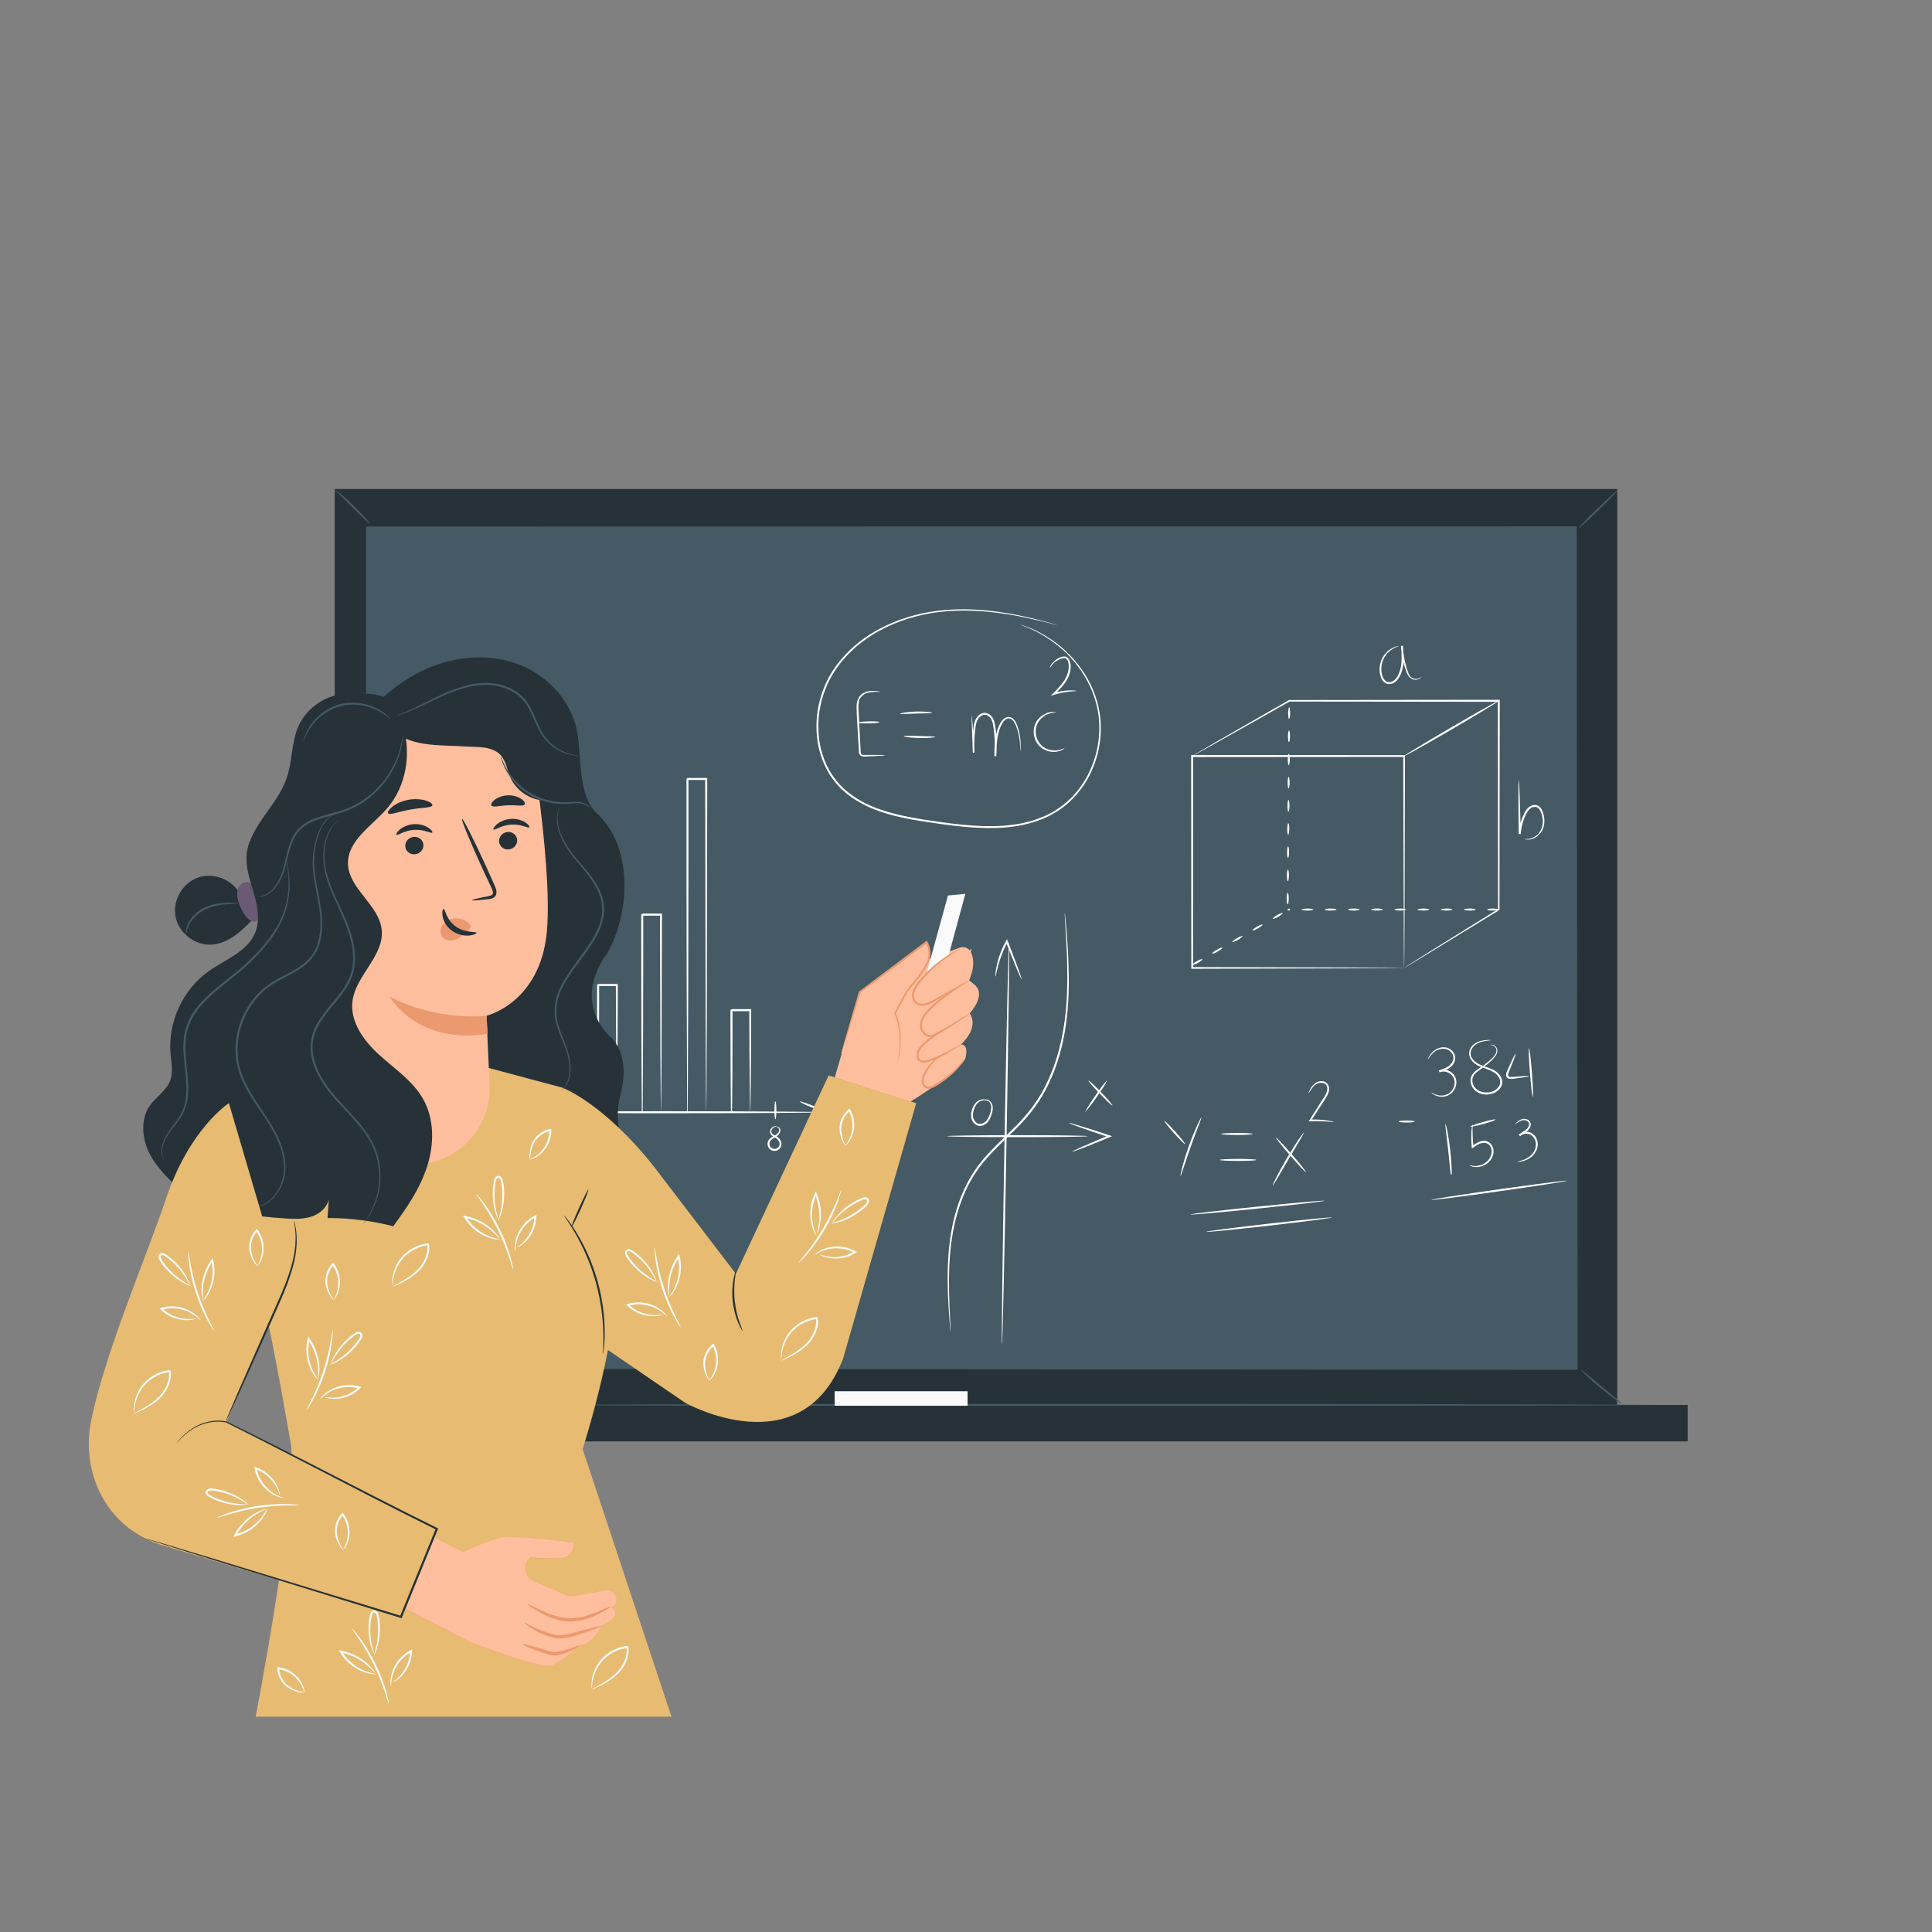 <?xml version="1.0" encoding="UTF-8"?> <svg xmlns="http://www.w3.org/2000/svg" xmlns:xlink="http://www.w3.org/1999/xlink" version="1.1" x="0px" y="0px" viewBox="0 0 500 500" style="enable-background:new 0 0 500 500;" xml:space="preserve"><rect x="0" y="0" width="500" height="500" fill="#808080" stroke="none"/> <style type="text/css"> .st0{display:none;} .st1{display:inline;} .st2{fill:#E0E0E0;} .st3{fill:#263238;} .st4{fill:#455A64;} .st5{fill:#FFFFFF;} .st6{fill:#FAFAFA;} .st7{fill:#6B5A75;} .st8{fill:#FFBE9D;} .st9{fill:#EB996E;} .st10{fill:#E7BB71;} </style> <g id="Background_Complete"> </g> <g id="Background_Simple" class="st0"> <g class="st1"> <path class="st2" d="M444.59,109.37l-2.65-4.31c-21.27-34.62-59.58-55.59-100.16-53.52c-5.7,0.29-11.38,1.02-16.98,2.2 c-37.32,7.89-69.8,35.76-83.26,71.45c-7.92,20.99-10.13,45.16-25.15,61.83c-19.55,21.69-52.75,22.37-81.93,21.47 c-29.18-0.9-62.4-0.13-81.86,21.64c-12.19,13.63-16.06,33.02-15.08,51.29c2.6,48.34,36.72,91.57,80.1,113.06 c43.39,21.49,94.47,23.41,141.95,13.96c66.52-13.24,129.78-49.6,167.8-105.76C465.39,246.5,475.02,169.99,444.59,109.37z"></path> <ellipse transform="matrix(0.707 -0.707 0.707 0.707 -39.14 116.548)" class="st2" cx="121.12" cy="105.52" rx="58.55" ry="58.55"></ellipse> </g> </g> <g id="Blackboard"> <g> <rect x="86.62" y="126.55" class="st3" width="331.91" height="237.06"></rect> </g> <g> <g> <rect x="94.51" y="136.02" class="st4" width="313.77" height="218.48"></rect> </g> <g> <g> <path class="st3" d="M408.27,354.5c0-1.72-0.08-85.65-0.21-218.48l0.21,0.21c-87.14,0.01-195.98,0.03-313.74,0.05h-0.03 l0.26-0.26c-0.01,78.09-0.02,152.24-0.02,218.48l-0.24-0.24C279.72,354.4,406.16,354.5,408.27,354.5 c-2.11,0-128.55,0.1-313.77,0.24l-0.24,0v-0.24c-0.01-66.24-0.01-140.39-0.02-218.48v-0.26h0.26h0.03 c117.76,0.02,226.6,0.04,313.74,0.05h0.21l0,0.21C408.36,268.85,408.27,352.78,408.27,354.5z"></path> </g> </g> </g> <g> <rect x="75.81" y="363.6" class="st3" width="360.96" height="9.43"></rect> </g> <g> <g> <path class="st4" d="M428.36,363.6c0,0.14-63.97,0.26-142.85,0.26c-78.92,0-142.87-0.12-142.87-0.26 c0-0.14,63.95-0.26,142.87-0.26C364.39,363.34,428.36,363.46,428.36,363.6z"></path> </g> </g> <g> <g> <path class="st4" d="M95.73,135.57c-0.11,0.1-2.09-1.9-4.57-4.32c-2.48-2.43-4.52-4.37-4.42-4.48c0.09-0.11,2.29,1.67,4.78,4.11 C94.01,133.31,95.83,135.48,95.73,135.57z"></path> </g> </g> <g> <g> <path class="st4" d="M418.55,126.98c0.1,0.1-2.07,2.37-4.84,5.05c-2.77,2.69-5.1,4.78-5.2,4.68s2.06-2.37,4.84-5.05 C416.13,128.97,418.45,126.88,418.55,126.98z"></path> </g> </g> <g> <g> <path class="st4" d="M419.73,363.3c-0.08,0.11-2.63-1.67-5.57-4.12c-2.95-2.45-5.16-4.63-5.07-4.73c0.1-0.11,2.46,1.89,5.4,4.33 C417.42,361.22,419.81,363.18,419.73,363.3z"></path> </g> </g> <g> <g> <g> <path class="st5" d="M363.38,250.5c0,0-0.01-0.09-0.01-0.27c0-0.19-0.01-0.44-0.01-0.76c-0.01-0.69-0.01-1.68-0.03-2.96 c-0.01-2.6-0.03-6.37-0.06-11.17c-0.03-9.6-0.07-23.28-0.11-39.68l0.23,0.23c-15.94,0.01-34.76,0.02-54.84,0.04h-0.01l0.26-0.26 c-0.01,20.08-0.03,38.9-0.04,54.84l-0.23-0.23c16.41,0.05,30.09,0.09,39.69,0.11c4.79,0.03,8.57,0.05,11.17,0.06 c1.28,0.01,2.27,0.02,2.96,0.03c0.32,0.01,0.58,0.01,0.76,0.01C363.28,250.5,363.37,250.5,363.38,250.5c0,0-0.08,0.01-0.24,0.01 c-0.18,0-0.43,0.01-0.74,0.01c-0.68,0.01-1.65,0.01-2.91,0.03c-2.59,0.01-6.34,0.03-11.12,0.06 c-9.64,0.03-23.36,0.07-39.83,0.11l-0.23,0l0-0.23c-0.01-15.94-0.02-34.76-0.04-54.84l0-0.26h0.26h0.01 c20.08,0.01,38.89,0.02,54.84,0.04l0.23,0l0,0.23c-0.05,16.46-0.09,30.19-0.11,39.83c-0.03,4.77-0.05,8.53-0.06,11.12 c-0.01,1.26-0.02,2.23-0.03,2.91c-0.01,0.31-0.01,0.56-0.01,0.74C363.38,250.43,363.38,250.51,363.38,250.5z"></path> </g> </g> <g> <g> <path class="st5" d="M363.38,250.5c0,0,0.14-0.11,0.42-0.29c0.3-0.2,0.72-0.46,1.26-0.81c1.13-0.71,2.77-1.74,4.86-3.06 c4.25-2.65,10.35-6.45,17.86-11.12l-0.09,0.17c-0.02-14.31-0.04-33.27-0.06-54.02l0.26,0.26c-0.05,0-0.1,0-0.15,0 c-20.75-0.02-39.72-0.05-54.06-0.06l0.1-0.03c-7.74,4.36-14.03,7.9-18.41,10.37c-2.17,1.21-3.86,2.15-5.04,2.8 c-0.56,0.31-1,0.54-1.32,0.72c-0.3,0.16-0.46,0.23-0.46,0.23s0.14-0.1,0.43-0.28c0.31-0.19,0.74-0.44,1.29-0.77 c1.16-0.68,2.84-1.65,4.98-2.9c4.36-2.5,10.62-6.1,18.32-10.52l0.04-0.03l0.05,0c14.33-0.02,33.3-0.04,54.06-0.06 c0.05,0,0.11,0,0.15,0h0.26l0,0.26c-0.02,20.75-0.05,39.71-0.06,54.02l0,0.11l-0.09,0.06c-7.54,4.61-13.68,8.36-17.95,10.97 c-2.11,1.28-3.76,2.28-4.91,2.97c-0.55,0.32-0.98,0.58-1.29,0.76C363.53,250.43,363.38,250.5,363.38,250.5z"></path> </g> </g> <g> <g> <path class="st5" d="M387.87,181.37c0.07,0.12-5.35,3.42-12.11,7.37c-6.76,3.95-12.31,7.05-12.38,6.92 c-0.07-0.12,5.35-3.42,12.12-7.37C382.25,184.34,387.79,181.25,387.87,181.37z"></path> </g> </g> <g> <g> <g> <path class="st5" d="M311.14,248.25c0.07,0.12-0.45,0.56-1.17,0.97c-0.72,0.41-1.36,0.65-1.43,0.52 c-0.07-0.12,0.45-0.56,1.17-0.97C310.42,248.36,311.06,248.13,311.14,248.25z"></path> </g> </g> <g> <g> <path class="st5" d="M316.34,245.27c0.07,0.12-0.45,0.56-1.17,0.97c-0.72,0.41-1.36,0.65-1.43,0.52 c-0.07-0.12,0.45-0.56,1.17-0.97C315.63,245.37,316.27,245.14,316.34,245.27z"></path> </g> </g> <g> <g> <path class="st5" d="M321.54,242.28c0.07,0.12-0.45,0.56-1.17,0.97c-0.72,0.41-1.36,0.65-1.43,0.52 c-0.07-0.12,0.45-0.56,1.17-0.97C320.83,242.39,321.47,242.15,321.54,242.28z"></path> </g> </g> <g> <g> <path class="st5" d="M326.75,239.29c0.07,0.12-0.45,0.56-1.17,0.97c-0.72,0.41-1.36,0.65-1.43,0.52 c-0.07-0.12,0.45-0.56,1.17-0.97C326.03,239.4,326.67,239.17,326.75,239.29z"></path> </g> </g> <g> <g> <path class="st5" d="M331.95,236.3c0.07,0.12-0.45,0.56-1.17,0.97c-0.72,0.41-1.36,0.65-1.43,0.52 c-0.07-0.12,0.45-0.56,1.17-0.97C331.24,236.41,331.88,236.18,331.95,236.3z"></path> </g> </g> <g> <g> <path class="st5" d="M333.27,231.05c0.14,0,0.26,0.67,0.25,1.5c-0.01,0.83-0.13,1.5-0.27,1.5c-0.14,0-0.26-0.67-0.25-1.5 C333,231.72,333.12,231.05,333.27,231.05z"></path> </g> </g> <g> <g> <path class="st5" d="M333.32,225.05c0.14,0,0.26,0.67,0.25,1.5c-0.01,0.83-0.13,1.5-0.27,1.5c-0.14,0-0.26-0.67-0.25-1.5 C333.05,225.72,333.17,225.05,333.32,225.05z"></path> </g> </g> <g> <g> <path class="st5" d="M333.36,219.05c0.14,0,0.26,0.67,0.25,1.5c-0.01,0.83-0.13,1.5-0.27,1.5c-0.14,0-0.26-0.67-0.25-1.5 C333.1,219.72,333.22,219.05,333.36,219.05z"></path> </g> </g> <g> <g> <path class="st5" d="M333.41,213.05c0.14,0,0.26,0.67,0.25,1.5c-0.01,0.83-0.13,1.5-0.27,1.5s-0.26-0.67-0.25-1.5 C333.14,213.72,333.27,213.05,333.41,213.05z"></path> </g> </g> <g> <g> <path class="st5" d="M333.46,207.05c0.14,0,0.26,0.67,0.25,1.5c-0.01,0.83-0.13,1.5-0.27,1.5c-0.14,0-0.26-0.67-0.25-1.5 C333.19,207.72,333.31,207.05,333.46,207.05z"></path> </g> </g> <g> <g> <path class="st5" d="M333.5,201.05c0.14,0,0.26,0.67,0.25,1.5c-0.01,0.83-0.13,1.5-0.27,1.5c-0.14,0-0.26-0.67-0.25-1.5 C333.24,201.72,333.36,201.05,333.5,201.05z"></path> </g> </g> <g> <g> <path class="st5" d="M333.55,195.05c0.14,0,0.26,0.67,0.25,1.5c-0.01,0.83-0.13,1.5-0.27,1.5c-0.14,0-0.26-0.67-0.25-1.5 C333.29,195.72,333.41,195.05,333.55,195.05z"></path> </g> </g> <g> <g> <path class="st5" d="M333.6,189.05c0.14,0,0.26,0.67,0.25,1.5c-0.01,0.83-0.13,1.5-0.27,1.5c-0.14,0-0.26-0.67-0.25-1.5 C333.33,189.72,333.45,189.05,333.6,189.05z"></path> </g> </g> <g> <g> <path class="st5" d="M333.64,183.05c0.14,0,0.26,0.67,0.25,1.5c-0.01,0.83-0.13,1.5-0.27,1.5c-0.14,0-0.26-0.67-0.25-1.5 C333.38,183.72,333.5,183.05,333.64,183.05z"></path> </g> </g> </g> <g> <g> <g> <path class="st5" d="M384.87,235.39c0-0.14,0.67-0.26,1.5-0.26c0.83,0,1.5,0.12,1.5,0.26s-0.67,0.26-1.5,0.26 C385.54,235.65,384.87,235.53,384.87,235.39z"></path> </g> </g> <g> <g> <path class="st5" d="M378.87,235.39c0-0.14,0.67-0.26,1.5-0.26c0.83,0,1.5,0.12,1.5,0.26s-0.67,0.26-1.5,0.26 C379.54,235.65,378.87,235.53,378.87,235.39z"></path> </g> </g> <g> <g> <path class="st5" d="M372.87,235.39c0-0.14,0.67-0.26,1.5-0.26c0.83,0,1.5,0.12,1.5,0.26s-0.67,0.26-1.5,0.26 C373.54,235.65,372.87,235.53,372.87,235.39z"></path> </g> </g> <g> <g> <path class="st5" d="M366.87,235.39c0-0.14,0.67-0.26,1.5-0.26c0.83,0,1.5,0.12,1.5,0.26s-0.67,0.26-1.5,0.26 C367.54,235.65,366.87,235.53,366.87,235.39z"></path> </g> </g> <g> <g> <path class="st5" d="M360.87,235.39c0-0.14,0.67-0.26,1.5-0.26c0.83,0,1.5,0.12,1.5,0.26s-0.67,0.26-1.5,0.26 C361.54,235.65,360.87,235.53,360.87,235.39z"></path> </g> </g> <g> <g> <path class="st5" d="M354.87,235.39c0-0.14,0.67-0.26,1.5-0.26c0.83,0,1.5,0.12,1.5,0.26s-0.67,0.26-1.5,0.26 C355.54,235.65,354.87,235.53,354.87,235.39z"></path> </g> </g> <g> <g> <path class="st5" d="M348.87,235.39c0-0.14,0.67-0.26,1.5-0.26c0.83,0,1.5,0.12,1.5,0.26s-0.67,0.26-1.5,0.26 C349.54,235.65,348.87,235.53,348.87,235.39z"></path> </g> </g> <g> <g> <path class="st5" d="M342.87,235.39c0-0.14,0.67-0.26,1.5-0.26c0.83,0,1.5,0.12,1.5,0.26s-0.67,0.26-1.5,0.26 C343.54,235.65,342.87,235.53,342.87,235.39z"></path> </g> </g> <g> <g> <path class="st5" d="M336.87,235.39c0-0.14,0.67-0.26,1.5-0.26c0.83,0,1.5,0.12,1.5,0.26s-0.67,0.26-1.5,0.26 C337.54,235.65,336.87,235.53,336.87,235.39z"></path> </g> </g> <g> <g> <path class="st5" d="M333.23,235.39c0-0.14,0.14-0.26,0.32-0.26c0.18,0,0.32,0.12,0.32,0.26s-0.14,0.26-0.32,0.26 C333.37,235.65,333.23,235.53,333.23,235.39z"></path> </g> </g> </g> <g> <g> <path class="st5" d="M394.51,217.12c0.01-0.05,0.5,0.11,1.37-0.06c0.84-0.16,2.1-0.77,2.84-2.14c0.74-1.35,0.8-3.42-0.16-5.22 c-0.24-0.43-0.6-0.79-1.07-0.86c-0.46-0.08-0.99,0.07-1.41,0.38c-0.84,0.64-1.31,1.8-1.74,2.91c-0.45,1.24-0.7,2.51-0.78,3.72 l-0.51-0.01c-0.06-3.97-0.09-7.44-0.09-9.92c0.01-1.16,0.02-2.13,0.02-2.91c0.02-0.68,0.04-1.05,0.07-1.05 c0.03,0,0.07,0.37,0.11,1.05c0.03,0.77,0.08,1.74,0.13,2.9c0.09,2.47,0.18,5.94,0.27,9.91l-0.51-0.01 c0.07-1.27,0.33-2.59,0.8-3.87c0.21-0.59,0.46-1.15,0.75-1.69c0.29-0.54,0.66-1.07,1.17-1.45c0.52-0.37,1.16-0.57,1.8-0.45 c0.66,0.12,1.13,0.63,1.39,1.11c1.02,1.99,0.9,4.18,0.06,5.63c-0.86,1.48-2.24,2.05-3.13,2.17c-0.46,0.06-0.82,0.02-1.05-0.02 C394.62,217.19,394.5,217.14,394.51,217.12z"></path> </g> </g> <g> <g> <path class="st5" d="M367.92,175.11c0.01,0.01-0.03,0.08-0.13,0.19c-0.1,0.11-0.27,0.27-0.53,0.4 c-0.26,0.13-0.62,0.24-1.05,0.22c-0.42-0.02-0.94-0.17-1.35-0.57c-0.41-0.39-0.68-0.94-0.9-1.53c-0.23-0.59-0.44-1.23-0.63-1.92 c-0.39-1.39-0.68-2.99-0.76-4.73l0.49-0.03c0.16,1.9,0.4,4.06-0.18,6.26c-0.35,1.21-0.88,2.43-1.94,3.19 c-0.53,0.36-1.19,0.54-1.83,0.41c-0.65-0.13-1.14-0.6-1.43-1.09c-1.08-2.06-0.66-4.26,0.12-5.71c0.82-1.48,2.01-2.27,2.85-2.64 c0.42-0.19,0.77-0.29,1-0.34c0.24-0.05,0.36-0.06,0.37-0.04c0.01,0.05-0.49,0.15-1.28,0.57c-0.78,0.41-1.88,1.21-2.61,2.63 c-0.36,0.7-0.6,1.55-0.65,2.47c-0.03,0.91,0.1,1.95,0.61,2.81c0.26,0.42,0.65,0.77,1.12,0.86c0.47,0.1,1.01-0.04,1.44-0.34 c0.88-0.62,1.4-1.76,1.73-2.9c0.55-2.07,0.34-4.18,0.2-6.08l0.49-0.03c0.06,1.7,0.32,3.27,0.67,4.64 c0.17,0.68,0.37,1.32,0.57,1.9c0.2,0.58,0.44,1.09,0.78,1.44c0.7,0.71,1.65,0.61,2.12,0.41 C367.7,175.35,367.89,175.08,367.92,175.11z"></path> </g> </g> <g> <g> <path class="st5" d="M275.58,236.36c0.01,0,0.03,0.1,0.05,0.3c0.02,0.23,0.05,0.52,0.09,0.88c0.07,0.81,0.17,1.95,0.3,3.4 c0.22,2.96,0.57,7.24,0.59,12.56c0,5.3-0.31,11.69-2.12,18.51c-0.89,3.41-2.2,6.89-4.01,10.28c-1.82,3.38-4.27,6.58-7.14,9.44 c-2.85,2.89-5.81,5.51-8.28,8.39c-2.49,2.86-4.35,6.06-5.69,9.27c-2.68,6.46-3.43,12.83-3.68,18.09 c-0.22,5.29,0.01,9.58,0.13,12.54c0.07,1.45,0.12,2.6,0.16,3.41c0.01,0.37,0.02,0.66,0.03,0.89c0,0.2,0,0.3-0.01,0.3 c-0.01,0-0.02-0.1-0.05-0.3c-0.02-0.23-0.05-0.52-0.08-0.88c-0.06-0.81-0.15-1.96-0.26-3.41c-0.19-2.96-0.48-7.25-0.3-12.57 c0.2-5.29,0.92-11.71,3.6-18.26c1.34-3.26,3.23-6.51,5.75-9.42c2.5-2.92,5.47-5.56,8.3-8.43c2.86-2.85,5.26-5.98,7.06-9.32 c1.79-3.34,3.1-6.79,3.99-10.16c1.81-6.76,2.17-13.11,2.21-18.39c0.03-5.3-0.26-9.58-0.43-12.54c-0.08-1.45-0.15-2.59-0.2-3.41 c-0.02-0.37-0.03-0.66-0.04-0.89C275.57,236.47,275.57,236.36,275.58,236.36z"></path> </g> </g> <g> <g> <path class="st5" d="M264.39,253.42c-0.07,0.03-0.54-1-1.25-2.67c-0.71-1.68-1.65-4.01-2.66-6.59 c-0.05-0.14-0.11-0.28-0.16-0.41l0.47,0.03c-1.28,2.32-2.06,4.59-2.5,6.26c-0.44,1.67-0.6,2.72-0.68,2.71 c-0.06-0.01-0.03-1.08,0.33-2.79c0.35-1.71,1.09-4.05,2.39-6.42l0.27-0.49l0.2,0.52c0.05,0.13,0.1,0.27,0.16,0.41 c1.01,2.58,1.9,4.93,2.52,6.65C264.11,252.32,264.46,253.39,264.39,253.42z"></path> </g> </g> <g> <g> <path class="st5" d="M259.3,348.1c-0.14,0,0.15-23.39,0.66-52.23c0.51-28.85,1.03-52.23,1.18-52.23 c0.14,0-0.15,23.39-0.66,52.24C259.97,324.72,259.45,348.11,259.3,348.1z"></path> </g> </g> <g> <g> <path class="st5" d="M281.54,294.04c0,0.14-8.18,0.26-18.26,0.26c-10.09,0-18.26-0.12-18.26-0.26c0-0.14,8.17-0.26,18.26-0.26 C273.36,293.78,281.54,293.9,281.54,294.04z"></path> </g> </g> <g> <g> <path class="st5" d="M277.48,298.05c-0.03-0.07,1.01-0.57,2.72-1.33c1.71-0.76,4.09-1.79,6.75-2.9l0.02,0.49 c-0.1-0.03-0.2-0.07-0.3-0.1c-2.8-0.93-5.33-1.8-7.15-2.45c-1.82-0.65-2.94-1.09-2.91-1.16c0.02-0.07,1.18,0.25,3.03,0.81 c1.85,0.56,4.4,1.38,7.2,2.31c0.1,0.03,0.21,0.07,0.3,0.1l0.66,0.22l-0.64,0.27c-2.66,1.11-5.06,2.08-6.81,2.76 C278.6,297.73,277.51,298.12,277.48,298.05z"></path> </g> </g> <g> <g> <path class="st5" d="M281.63,286.81c0.03,0.03-0.06,0.16-0.24,0.36l-0.59,0.69l0.43-0.83c0.34-0.65,1.23-2.04,2.32-3.61 c1.48-2.14,2.78-3.81,2.9-3.73c0.12,0.08-0.99,1.88-2.47,4.02c-1.09,1.57-2.08,2.89-2.57,3.44l-0.16-0.14 C281.47,286.85,281.61,286.78,281.63,286.81z"></path> </g> </g> <g> <g> <path class="st5" d="M287.9,286.1c-0.1,0.1-1.57-1.27-3.29-3.05c-1.71-1.79-3.01-3.31-2.91-3.41c0.1-0.1,1.57,1.27,3.29,3.05 C286.7,284.48,288,286.01,287.9,286.1z"></path> </g> </g> <g> <g> <path class="st5" d="M254.67,284.68c-0.02-0.01,0.25-0.22,0.78-0.11c0.5,0.1,1.25,0.62,1.42,1.59c0.18,0.95-0.11,2.02-0.56,3.13 c-0.24,0.55-0.59,1.13-1.16,1.55c-0.54,0.41-1.31,0.68-2.07,0.47c-0.75-0.22-1.28-0.82-1.55-1.46 c-0.27-0.65-0.26-1.34-0.16-1.94c0.22-1.19,0.76-2.21,1.5-2.81c0.74-0.61,1.58-0.67,2.07-0.56c0.51,0.12,0.72,0.35,0.7,0.36 c-0.02,0.04-0.26-0.12-0.73-0.16c-0.46-0.04-1.19,0.07-1.8,0.64c-0.62,0.55-1.08,1.51-1.26,2.61c-0.08,0.54-0.06,1.14,0.16,1.66 c0.22,0.52,0.66,1,1.22,1.15c0.56,0.16,1.17-0.03,1.63-0.38c0.46-0.34,0.79-0.84,1.02-1.34c0.44-1.03,0.75-2.06,0.63-2.87 c-0.1-0.82-0.69-1.31-1.12-1.46C254.96,284.61,254.68,284.73,254.67,284.68z"></path> </g> </g> <g> <g> <path class="st5" d="M249.62,250.73c-0.12,0.08-0.88-0.77-1.71-1.91c-0.83-1.14-1.4-2.13-1.28-2.21 c0.12-0.08,0.88,0.77,1.71,1.91C249.16,249.65,249.73,250.64,249.62,250.73z"></path> </g> </g> <g> <g> <path class="st5" d="M247.44,256.06c-0.13-0.05,0.64-2.46,1.73-5.38c1.09-2.92,2.09-5.25,2.22-5.2 c0.13,0.05-0.64,2.46-1.73,5.38C248.56,253.78,247.57,256.11,247.44,256.06z"></path> </g> </g> <g> <g> <path class="st5" d="M306.67,296.06c-0.11,0.1-1.38-1.15-2.85-2.79c-1.46-1.64-2.57-3.04-2.46-3.14 c0.11-0.1,1.38,1.15,2.85,2.79C305.68,294.56,306.78,295.97,306.67,296.06z"></path> </g> </g> <g> <g> <path class="st5" d="M305.5,304.37c-0.07-0.02,0.1-0.91,0.47-2.32c0.37-1.42,0.95-3.35,1.7-5.46c0.75-2.1,1.53-3.97,2.14-5.3 c0.61-1.33,1.04-2.13,1.11-2.1c0.07,0.03-0.25,0.88-0.77,2.24c-0.52,1.36-1.24,3.24-1.99,5.34c-0.75,2.09-1.38,4-1.84,5.39 C305.86,303.53,305.57,304.39,305.5,304.37z"></path> </g> </g> <g> <g> <path class="st5" d="M324.22,293.47c0,0.14-1.84,0.26-4.11,0.26c-2.27,0-4.11-0.12-4.11-0.26c0-0.14,1.84-0.26,4.11-0.26 C322.38,293.2,324.22,293.32,324.22,293.47z"></path> </g> </g> <g> <g> <path class="st5" d="M325.15,300.19c0,0.14-2.13,0.26-4.75,0.26c-2.62,0-4.75-0.12-4.75-0.26s2.13-0.26,4.75-0.26 C323.02,299.93,325.15,300.04,325.15,300.19z"></path> </g> </g> <g> <g> <path class="st5" d="M337.98,303.34c-0.11,0.1-1.93-1.83-4.08-4.3c-2.15-2.47-3.8-4.55-3.69-4.64c0.11-0.09,1.94,1.83,4.08,4.3 C336.43,301.17,338.09,303.24,337.98,303.34z"></path> </g> </g> <g> <g> <path class="st5" d="M337.44,293.12c0.06,0.04-0.37,0.82-1.1,2.06c-0.83,1.41-1.79,3.04-2.86,4.83 c-1.06,1.8-2.02,3.43-2.84,4.84c-0.73,1.24-1.21,1.99-1.27,1.96c-0.06-0.03,0.3-0.85,0.95-2.14c0.65-1.28,1.6-3.03,2.72-4.93 c1.12-1.89,2.19-3.57,2.99-4.77C336.84,293.79,337.38,293.08,337.44,293.12z"></path> </g> </g> <g> <g> <path class="st5" d="M345.19,290.36c-0.02,0.12-2.45-0.34-6.07-0.18l-0.44,0.02l0.24-0.37c0.87-1.38,1.86-2.94,2.91-4.59 c0.81-1.34,1.92-2.59,1.63-3.86c-0.12-0.61-0.59-1.02-1.14-1.12c-0.54-0.11-1.1,0.01-1.52,0.23c-0.86,0.48-1.32,1.23-1.64,1.7 c-0.31,0.49-0.48,0.77-0.52,0.75c-0.03-0.02,0.08-0.32,0.34-0.85c0.27-0.51,0.67-1.33,1.63-1.93c0.49-0.28,1.11-0.44,1.78-0.33 c0.67,0.09,1.37,0.66,1.52,1.44c0.19,0.76-0.05,1.58-0.42,2.25c-0.38,0.68-0.81,1.31-1.24,1.99c-1.07,1.64-2.07,3.19-2.96,4.56 l-0.2-0.35c1.84-0.04,3.37,0.11,4.44,0.27C344.6,290.15,345.2,290.31,345.19,290.36z"></path> </g> </g> <g> <g> <path class="st5" d="M370.44,282.74c0.03-0.04,0.34,0.24,1,0.5c0.65,0.25,1.73,0.49,2.91,0.04c1.15-0.41,2.25-1.81,2.08-3.45 c-0.08-0.8-0.54-1.57-1.29-2.04c-0.73-0.47-1.72-0.64-2.55-0.28l-0.19-0.49c0.1-0.03,0.21-0.07,0.32-0.11 c0.96-0.32,1.88-0.68,2.53-1.3c0.66-0.61,1.03-1.48,0.84-2.26c-0.17-0.78-0.77-1.41-1.43-1.7c-0.67-0.29-1.4-0.29-2.01-0.13 c-1.25,0.32-2.02,1.17-2.46,1.74c-0.44,0.59-0.63,0.97-0.67,0.95c-0.03-0.01,0.09-0.42,0.5-1.06c0.41-0.62,1.16-1.57,2.53-1.97 c0.67-0.2,1.49-0.24,2.28,0.09c0.78,0.33,1.49,1.03,1.73,1.99c0.25,0.98-0.22,2.04-0.96,2.73c-0.75,0.72-1.75,1.11-2.72,1.43 c-0.11,0.04-0.22,0.07-0.32,0.11l-0.19-0.49c2.13-0.88,4.44,0.84,4.53,2.74c0.16,1.9-1.13,3.42-2.43,3.84 c-1.32,0.45-2.46,0.12-3.12-0.19c-0.34-0.16-0.57-0.34-0.72-0.46C370.5,282.83,370.43,282.75,370.44,282.74z"></path> </g> </g> <g> <g> <path class="st5" d="M385.66,270.52c0,0,0.11-0.13,0.42-0.16c0.3-0.02,0.78,0.15,1.12,0.62c0.17,0.23,0.31,0.55,0.31,0.92 c0,0.36-0.1,0.74-0.3,1.1c-0.39,0.73-1.07,1.34-1.8,1.99c-0.73,0.66-1.61,1.32-2.56,1.96c-0.92,0.62-1.89,1.5-1.81,2.74 c0.03,1.21,0.9,2.39,2.17,2.8c1.25,0.44,2.79,0.31,3.93-0.51c0.56-0.41,0.99-0.99,1.09-1.63c0.11-0.64-0.12-1.3-0.52-1.82 c-0.8-1.08-2.1-1.56-3.31-1.98c-1.21-0.41-2.45-0.9-3.28-1.81c-0.41-0.44-0.73-0.97-0.86-1.54c-0.12-0.57-0.06-1.15,0.16-1.62 c0.43-0.97,1.21-1.56,1.94-1.89c0.74-0.32,1.42-0.43,1.97-0.49c0.55-0.06,0.98-0.06,1.27-0.06c0.29,0,0.44,0.01,0.44,0.03 c0,0.04-0.61,0.08-1.68,0.24c-0.53,0.09-1.19,0.23-1.87,0.56c-0.66,0.33-1.37,0.91-1.72,1.77c-0.38,0.85-0.12,1.95,0.67,2.72 c0.76,0.81,1.9,1.25,3.13,1.65c1.2,0.4,2.64,0.89,3.56,2.12c0.45,0.59,0.75,1.4,0.62,2.21c-0.12,0.81-0.65,1.51-1.3,1.97 c-1.31,0.94-3.01,1.07-4.4,0.57c-0.7-0.25-1.34-0.69-1.78-1.28c-0.44-0.59-0.68-1.29-0.7-1.99c-0.03-0.7,0.23-1.4,0.65-1.9 c0.41-0.51,0.92-0.88,1.4-1.2c0.97-0.63,1.82-1.25,2.57-1.88c0.74-0.63,1.41-1.21,1.79-1.86c0.39-0.64,0.39-1.33,0.07-1.76 c-0.28-0.44-0.69-0.62-0.96-0.63C385.81,270.45,385.67,270.54,385.66,270.52z"></path> </g> </g> <g> <g> <path class="st5" d="M395.73,278.5c0.01,0.07-0.66,0.21-1.75,0.37c-0.62,0.08-1.25,0.17-1.91,0.26 c-0.36,0.04-0.73,0.11-1.17,0.1c-0.22-0.01-0.47-0.05-0.7-0.2c-0.23-0.15-0.4-0.42-0.43-0.69c-0.05-0.55,0.18-0.95,0.33-1.31 c0.16-0.35,0.31-0.7,0.46-1.04c0.28-0.6,0.55-1.19,0.81-1.75c0.48-0.99,0.8-1.59,0.87-1.56c0.07,0.03-0.14,0.68-0.53,1.71 c-0.23,0.58-0.46,1.18-0.71,1.8c-0.14,0.35-0.29,0.7-0.43,1.05c-0.15,0.36-0.32,0.73-0.28,1.04c0.03,0.29,0.29,0.43,0.65,0.45 c0.34,0.02,0.74-0.05,1.1-0.07c0.66-0.05,1.3-0.1,1.93-0.15C395.04,278.44,395.73,278.43,395.73,278.5z"></path> </g> </g> <g> <g> <path class="st5" d="M396.69,283.89c-0.14,0.01-0.48-2.81-0.75-6.3c-0.27-3.49-0.37-6.33-0.23-6.34 c0.14-0.01,0.48,2.81,0.75,6.3C396.73,281.03,396.83,283.87,396.69,283.89z"></path> </g> </g> <g> <g> <path class="st5" d="M375.55,302.8c0.05,0,0.11,0.4,0.16,1.11l-0.28,0.01c-0.18-1.72-0.38-3.7-0.61-5.97 c-0.42-3.9-0.88-7.06-0.73-7.08c0.07-0.01,0.27,0.76,0.52,2.03c0.24,1.27,0.52,3.03,0.73,5c0.28,2.53,0.38,4.76,0.37,6.01 l-0.28,0.01C375.45,303.2,375.49,302.8,375.55,302.8z"></path> </g> </g> <g> <g> <path class="st5" d="M387.06,289.73c0.04,0.14-1.39,0.66-3.2,1.17c-1.81,0.51-3.3,0.81-3.34,0.67c-0.04-0.14,1.39-0.66,3.2-1.17 C385.53,289.89,387.02,289.59,387.06,289.73z"></path> </g> </g> <g> <g> <path class="st5" d="M380.3,301.55c0.02-0.04,0.29,0.07,0.8,0.16c0.51,0.08,1.28,0.1,2.15-0.2c0.85-0.29,1.83-0.92,2.38-1.97 c0.28-0.52,0.44-1.14,0.4-1.76c-0.04-0.62-0.33-1.24-0.84-1.64c-0.59-0.47-1.4-0.47-2.08-0.21c-0.69,0.25-1.3,0.67-1.85,1.08 l-0.34,0.25l-0.04-0.41c-0.16-1.74-0.13-3.21-0.06-4.23c0.08-1.03,0.19-1.61,0.24-1.61c0.12,0.01-0.11,2.37,0.28,5.79 l-0.37-0.16c0.56-0.43,1.18-0.88,1.96-1.18c0.75-0.31,1.81-0.34,2.57,0.27c0.64,0.5,0.99,1.28,1.03,2.02 c0.04,0.74-0.16,1.44-0.48,2.02c-0.65,1.18-1.76,1.83-2.7,2.1c-0.95,0.28-1.78,0.19-2.3,0.05 C380.53,301.75,380.28,301.57,380.3,301.55z"></path> </g> </g> <g> <g> <path class="st5" d="M366.14,290.25c0,0.14-0.94,0.26-2.09,0.26c-1.15,0-2.09-0.12-2.09-0.26s0.94-0.26,2.09-0.26 C365.2,289.99,366.14,290.11,366.14,290.25z"></path> </g> </g> </g> <g> <g> <g> <path class="st5" d="M136.85,294.78c-0.14,0-0.26-21.85-0.26-48.79c0-26.95,0.12-48.79,0.26-48.79c0.14,0,0.26,21.84,0.26,48.79 C137.11,272.94,136.99,294.78,136.85,294.78z"></path> </g> </g> <g> <g> <path class="st5" d="M139.77,198.05c-0.13,0.06-1.61-2.46-3.31-5.67l0.47-0.03c-0.02,0.04-0.03,0.08-0.05,0.12 c-1.43,3.41-2.7,6.13-2.83,6.07c-0.13-0.06,0.92-2.86,2.35-6.28c0.02-0.04,0.03-0.08,0.05-0.12l0.21-0.51l0.25,0.48 C138.62,195.34,139.9,197.99,139.77,198.05z"></path> </g> </g> <g> <g> <path class="st5" d="M136.31,185.68c-0.09,0.11-0.89-0.42-1.52-1.39c-0.64-0.97-0.8-1.92-0.67-1.95 c0.14-0.05,0.51,0.77,1.1,1.67C135.8,184.91,136.4,185.57,136.31,185.68z"></path> </g> </g> <g> <g> <path class="st5" d="M134.77,188.49c-0.13-0.07,0.52-1.59,1.24-3.48c0.73-1.89,1.27-3.45,1.42-3.41 c0.13,0.04-0.19,1.68-0.93,3.6C135.76,187.12,134.9,188.56,134.77,188.49z"></path> </g> </g> <g> <g> <path class="st5" d="M129.86,210.05c-0.13-0.08,0.64-1.3,0.89-3c0.28-1.7-0.08-3.09,0.07-3.13c0.12-0.06,0.74,1.37,0.45,3.21 C130.99,208.98,129.95,210.15,129.86,210.05z"></path> </g> </g> <g> <g> <path class="st5" d="M130.82,205.97c0.06,0.02-0.12,0.43-0.74,0.57c-0.3,0.06-0.7,0.05-1.07-0.18 c-0.38-0.23-0.64-0.69-0.66-1.18c-0.03-0.49,0.19-0.97,0.54-1.24c0.35-0.26,0.75-0.32,1.05-0.28c0.63,0.09,0.85,0.47,0.79,0.5 c-0.05,0.06-0.32-0.16-0.81-0.13c-0.48,0-1.11,0.4-1.06,1.12c0.02,0.73,0.68,1.06,1.16,1.02 C130.51,206.16,130.76,205.92,130.82,205.97z"></path> </g> </g> <g> <g> <path class="st5" d="M212.81,287.85c0,0.14-18.69,0.26-41.74,0.26c-23.06,0-41.75-0.12-41.75-0.26s18.69-0.26,41.75-0.26 C194.12,287.59,212.81,287.71,212.81,287.85z"></path> </g> </g> <g> <g> <path class="st5" d="M213.67,287.75c-0.05,0.13-1.59-0.36-3.44-1.09c-1.85-0.74-3.3-1.44-3.25-1.58 c0.05-0.13,1.59,0.36,3.44,1.09C212.27,286.91,213.72,287.62,213.67,287.75z"></path> </g> </g> <g> <g> <path class="st5" d="M214.58,288.06c0.05,0.14-1.19,0.69-2.76,1.24c-1.57,0.55-2.89,0.89-2.93,0.75 c-0.05-0.14,1.19-0.69,2.76-1.24C213.22,288.26,214.53,287.92,214.58,288.06z"></path> </g> </g> <g> <g> <path class="st5" d="M132.93,290.5c0.02-0.05,0.76,0.44,1.08,1.73c0.15,0.63,0.17,1.45-0.17,2.27c-0.17,0.4-0.42,0.82-0.84,1.13 c-0.41,0.32-1.1,0.38-1.58,0.06c-0.94-0.62-1.19-1.68-1.2-2.54c0-0.88,0.38-1.68,0.93-2.09c0.53-0.42,1.1-0.52,1.46-0.47 c0.37,0.04,0.54,0.17,0.53,0.19c-0.01,0.04-0.2-0.02-0.53,0.01c-0.32,0.02-0.8,0.16-1.22,0.55c-0.43,0.38-0.71,1.04-0.69,1.81 c0.02,0.74,0.3,1.66,0.99,2.09c0.33,0.21,0.72,0.18,1.02-0.03c0.31-0.21,0.54-0.55,0.69-0.9c0.31-0.7,0.34-1.43,0.25-2.01 C133.45,291.12,132.85,290.56,132.93,290.5z"></path> </g> </g> <g> <g> <path class="st5" d="M200.91,291.6c-0.03-0.02,0.3-0.18,0.7,0.16c0.18,0.16,0.37,0.46,0.35,0.83c-0.01,0.37-0.19,0.75-0.49,1.07 c-0.59,0.66-1.66,0.9-2.16,1.69c-0.23,0.38-0.23,0.93,0.01,1.35c0.23,0.42,0.75,0.68,1.27,0.63c0.52-0.04,0.94-0.42,1.1-0.89 c0.17-0.47,0.03-0.96-0.27-1.34c-0.3-0.38-0.7-0.65-1.1-0.88c-0.4-0.21-0.89-0.52-1-1.02c-0.11-0.47,0.05-0.89,0.26-1.17 c0.22-0.28,0.49-0.43,0.71-0.52c0.45-0.17,0.71-0.13,0.71-0.1c0.01,0.04-0.25,0.08-0.63,0.29c-0.19,0.1-0.4,0.26-0.56,0.5 c-0.15,0.23-0.24,0.58-0.15,0.9c0.16,0.66,1.4,0.76,2.12,1.7c0.38,0.44,0.61,1.15,0.38,1.8c-0.2,0.63-0.8,1.2-1.53,1.25 c-0.71,0.07-1.43-0.29-1.76-0.9c-0.33-0.59-0.31-1.31,0.02-1.85c0.33-0.53,0.83-0.8,1.24-1.03c0.42-0.23,0.8-0.42,1.06-0.68 c0.27-0.25,0.43-0.56,0.46-0.83c0.04-0.28-0.07-0.51-0.2-0.66C201.19,291.59,200.9,291.65,200.91,291.6z"></path> </g> </g> <g> <g> <path class="st5" d="M200.67,289.65c-0.14,0-0.26-1.03-0.26-2.31c0-1.27,0.12-2.31,0.26-2.31c0.14,0,0.26,1.03,0.26,2.31 C200.93,288.61,200.81,289.65,200.67,289.65z"></path> </g> </g> <g> <g> <path class="st5" d="M223,287.95c0,0.07-0.55,0.15-1.44,0.22c-0.52,0.03-1.04,0.06-1.56,0.09c-0.08,0-0.19,0.02-0.35-0.07 c-0.16-0.09-0.23-0.33-0.19-0.46c0.07-0.27,0.22-0.39,0.32-0.49c0.23-0.23,0.46-0.47,0.69-0.71c0.5-0.46,0.82-0.97,0.84-1.47 c0.02-0.49-0.3-0.91-0.65-0.97c-0.36-0.07-0.7,0.09-0.92,0.18c-0.22,0.1-0.36,0.15-0.38,0.12c-0.02-0.03,0.07-0.14,0.27-0.3 c0.2-0.14,0.53-0.4,1.08-0.36c0.56,0.05,1.07,0.64,1.07,1.34c0.01,0.7-0.45,1.36-0.93,1.81c-0.24,0.24-0.47,0.47-0.7,0.7 c-0.13,0.12-0.22,0.22-0.22,0.26c0.02,0.01-0.09,0-0.08,0.01c0,0,0,0,0.01-0.01c0.01-0.01,0.02-0.05,0.02-0.05l0.01,0 c0.02,0,0.04,0,0.07,0c0.52,0.01,1.04,0.01,1.56,0.02C222.45,287.83,223,287.88,223,287.95z"></path> </g> </g> <g> <g> <path class="st5" d="M147.97,287.85c-0.02-0.02-0.04-0.53-0.07-1.43c-0.02-0.98-0.04-2.27-0.07-3.83 c-0.05-3.24-0.1-7.74-0.12-12.87l0.25,0.25c-1.56,0-3.18,0-4.85,0.01c0.52-0.52,0.14-0.14,0.26-0.26v0.01v0.01v0.02v0.04v0.09 l0,0.17l0,0.35l0,0.69c0,0.46,0,0.91,0,1.36c0,0.9,0,1.78-0.01,2.64c-0.01,1.72-0.01,3.37-0.02,4.92 c-0.03,3.05-0.05,5.72-0.07,7.84l-0.16-0.16c1.45,0.04,2.63,0.07,3.53,0.09C147.48,287.81,147.95,287.83,147.97,287.85 c0.02,0.02-0.4,0.04-1.23,0.07c-0.92,0.02-2.13,0.05-3.62,0.09l-0.16,0l0-0.16c-0.02-2.12-0.05-4.78-0.07-7.84 c-0.01-1.55-0.01-3.2-0.02-4.92c0-0.86,0-1.74-0.01-2.64c0-0.45,0-0.9,0-1.36l0-0.69l0-0.35v-0.17v-0.09v-0.04v-0.02v-0.01 v-0.01c0.12-0.12-0.26,0.26,0.26-0.26c1.67,0,3.29,0,4.85,0.01l0.26,0l0,0.25c-0.01,5.24-0.07,9.81-0.12,13.04 c-0.03,1.54-0.05,2.81-0.07,3.77C148.01,287.41,147.99,287.87,147.97,287.85z"></path> </g> </g> <g> <g> <path class="st5" d="M194.15,287.86c-0.01-0.01-0.02-0.2-0.03-0.55c-0.01-0.4-0.02-0.91-0.03-1.53 c-0.02-1.38-0.04-3.27-0.07-5.6c-0.05-4.74-0.11-11.31-0.11-18.75l0.26,0.26c-1.56,0-3.19,0-4.85,0 c0.52-0.52,0.14-0.14,0.26-0.25v0.01v0.02v0.03v0.07v0.13l0,0.26l0,0.52l0,1.03c0,0.69,0,1.37,0,2.04c0,1.35,0,2.67-0.01,3.96 c-0.01,2.57-0.02,5.01-0.02,7.28c-0.04,4.49-0.07,8.29-0.09,11.08l-0.14-0.14c1.48,0.03,2.67,0.06,3.55,0.08 c0.38,0.01,0.7,0.02,0.96,0.03C194.02,287.84,194.14,287.85,194.15,287.86c0.02,0.02-0.4,0.04-1.22,0.06 c-0.9,0.02-2.11,0.05-3.63,0.08l-0.14,0l0-0.14c-0.02-2.79-0.05-6.59-0.09-11.08c-0.01-2.27-0.02-4.71-0.02-7.28 c0-1.29,0-2.61-0.01-3.96c0-0.67,0-1.35,0-2.04l0-1.03l0-0.52v-0.26v-0.13v-0.07v-0.03v-0.02v-0.01 c0.12-0.12-0.26,0.25,0.26-0.27c1.66,0,3.29,0,4.85,0l0.26,0l0,0.26c-0.01,7.55-0.06,14.2-0.11,18.93 c-0.03,2.31-0.06,4.18-0.07,5.54c-0.01,0.6-0.03,1.09-0.03,1.47C194.17,287.7,194.16,287.87,194.15,287.86z"></path> </g> </g> <g> <g> <path class="st5" d="M159.64,287.85c-0.01-0.01-0.02-0.25-0.03-0.69c-0.01-0.48-0.02-1.12-0.04-1.91 c-0.02-1.7-0.04-4.07-0.08-6.99c-0.03-5.94-0.07-14.12-0.11-23.35l0.26,0.26c-1.55,0-3.19,0-4.85,0 c0.52-0.52,0.14-0.14,0.26-0.25v0.01v0.02v0.04v0.08v0.17l0,0.33l0,0.66c0,0.44,0,0.88,0,1.32c0,0.88,0,1.74,0,2.6 c0,1.71,0,3.39-0.01,5.02c-0.01,3.26-0.02,6.34-0.03,9.18c-0.04,5.62-0.07,10.28-0.1,13.49l-0.13-0.13 c1.52,0.03,2.7,0.05,3.57,0.07c0.38,0.01,0.69,0.02,0.94,0.03C159.52,287.84,159.63,287.84,159.64,287.85 c0.01,0.01-0.09,0.02-0.29,0.02c-0.24,0.01-0.55,0.02-0.92,0.03c-0.88,0.02-2.1,0.04-3.64,0.07l-0.13,0l0-0.13 c-0.02-3.21-0.06-7.86-0.1-13.49c-0.01-2.84-0.02-5.92-0.03-9.18c0-1.63,0-3.31-0.01-5.02c0-0.86,0-1.72,0-2.6 c0-0.44,0-0.88,0-1.32l0-0.66v-0.33v-0.17v-0.08v-0.04v-0.02v-0.01c0.12-0.12-0.26,0.25,0.26-0.27c1.66,0,3.3,0,4.85,0l0.26,0 l0,0.26c-0.04,9.31-0.08,17.56-0.11,23.54c-0.03,2.9-0.06,5.25-0.08,6.93c-0.01,0.77-0.03,1.38-0.04,1.85 C159.66,287.65,159.65,287.86,159.64,287.85z"></path> </g> </g> <g> <g> <path class="st5" d="M171.07,287.75c-0.01-0.01-0.01-0.1-0.02-0.28c0-0.2-0.01-0.46-0.02-0.78c-0.01-0.71-0.02-1.7-0.04-2.96 c-0.02-2.59-0.04-6.29-0.08-10.86c-0.03-9.19-0.07-21.9-0.11-36.16l0.26,0.26c-1.54,0-3.19,0-4.85,0 c0.51-0.52,0.14-0.13,0.26-0.25v0.02v0.03v0.07v0.13v0.27v0.53l0,1.06c0,0.71,0,1.41,0,2.11c0,1.4,0,2.78,0,4.15 c0,2.74-0.01,5.41-0.01,8c-0.01,5.18-0.02,10.04-0.03,14.46c-0.05,8.79-0.09,15.82-0.11,20.2l-0.11-0.11 c1.53,0.03,2.72,0.05,3.57,0.06c0.39,0.01,0.7,0.02,0.94,0.02C170.95,287.74,171.06,287.74,171.07,287.75 c0.01,0.01-0.09,0.01-0.3,0.02c-0.24,0.01-0.54,0.01-0.92,0.02c-0.87,0.01-2.08,0.03-3.64,0.06l-0.11,0l0-0.11 c-0.02-4.37-0.06-11.41-0.11-20.2c-0.01-4.42-0.02-9.28-0.03-14.46c0-2.59-0.01-5.26-0.01-8c0-1.37,0-2.75,0-4.15 c0-0.7,0-1.4,0-2.11l0-1.06v-0.53v-0.27v-0.13v-0.07v-0.03v-0.02c0.12-0.12-0.26,0.25,0.26-0.27c1.66,0,3.31,0,4.85,0h0.26 l0,0.26c-0.04,14.34-0.08,27.11-0.11,36.35c-0.03,4.55-0.06,8.22-0.08,10.8c-0.02,1.23-0.03,2.2-0.04,2.9 c-0.01,0.3-0.01,0.55-0.02,0.74C171.08,287.68,171.07,287.76,171.07,287.75z"></path> </g> </g> <g> <g> <path class="st5" d="M182.77,287.75c0,0-0.01-0.16-0.02-0.46c0-0.32-0.01-0.75-0.02-1.31c-0.01-1.17-0.02-2.85-0.04-5 c-0.02-4.35-0.05-10.62-0.08-18.38c-0.03-15.53-0.07-37.03-0.11-61.01l0.26,0.26c-1.54,0-3.19,0-4.85,0 c0.51-0.52,0.14-0.13,0.26-0.24v0.03v0.06v0.12v0.24v0.47l0,0.94l0,1.88c0,1.25,0,2.5,0,3.73c0,2.47,0,4.92,0,7.34 c0,4.83-0.01,9.53-0.01,14.07c-0.01,9.08-0.03,17.51-0.04,25.04c-0.06,15.01-0.11,26.42-0.13,32.22l-0.08-0.08 c1.62,0.02,2.82,0.04,3.64,0.05c0.39,0.01,0.68,0.01,0.91,0.02C182.67,287.74,182.77,287.75,182.77,287.75 c0.01,0.01-0.09,0.01-0.28,0.02c-0.22,0-0.51,0.01-0.89,0.02c-0.83,0.01-2.05,0.03-3.68,0.05l-0.08,0l0-0.08 c-0.02-5.81-0.07-17.21-0.13-32.22c-0.01-7.53-0.02-15.96-0.04-25.04c0-4.54-0.01-9.24-0.01-14.07c0-2.41,0-4.86,0-7.34 c0-1.24,0-2.48,0-3.73l0-1.88l0-0.94v-0.47v-0.24v-0.12v-0.06v-0.03c0.12-0.12-0.26,0.24,0.26-0.29c1.66,0,3.31,0,4.85,0h0.26 l0,0.26c-0.04,24.06-0.08,45.62-0.11,61.2c-0.03,7.74-0.06,13.98-0.08,18.32c-0.02,2.13-0.03,3.79-0.04,4.94 c-0.01,0.54-0.01,0.97-0.02,1.27C182.79,287.61,182.78,287.76,182.77,287.75z"></path> </g> </g> </g> <g> <g> <path class="st5" d="M264.03,161.64c0,0,0.18,0.05,0.53,0.16c0.35,0.12,0.88,0.28,1.55,0.54c1.34,0.53,3.29,1.41,5.58,2.91 c2.28,1.51,4.92,3.65,7.32,6.74c2.41,3.05,4.58,7.08,5.48,11.93c0.89,4.83,0.37,10.44-2.03,15.72c-1.19,2.64-2.91,5.15-5.1,7.33 c-1.08,1.11-2.34,2.05-3.65,2.95c-0.69,0.39-1.37,0.82-2.09,1.18c-0.73,0.33-1.44,0.73-2.22,0.99c-6.1,2.43-13.13,2.53-20.1,1.86 c-3.51-0.34-7.05-0.85-10.64-1.4c-3.59-0.58-7.23-1.28-10.78-2.5c-3.55-1.19-6.91-2.96-9.65-5.42c-1.38-1.21-2.51-2.67-3.52-4.17 c-0.92-1.56-1.73-3.17-2.25-4.87c-1.12-3.38-1.34-6.94-1.03-10.33c0.37-3.39,1.35-6.64,2.83-9.54 c3.07-5.79,7.93-10.02,12.98-12.77c5.08-2.77,10.35-4.23,15.2-4.85c4.87-0.62,9.33-0.46,13.19-0.08 c3.87,0.39,7.16,1.03,9.83,1.61c2.67,0.59,4.72,1.15,6.1,1.53c0.68,0.2,1.2,0.35,1.57,0.46c0.35,0.11,0.53,0.17,0.53,0.17 s-0.19-0.03-0.54-0.12c-0.38-0.1-0.9-0.23-1.58-0.41c-1.39-0.35-3.45-0.87-6.12-1.43c-2.67-0.55-5.96-1.16-9.82-1.52 c-3.85-0.35-8.29-0.48-13.12,0.16c-4.81,0.64-10.03,2.1-15.04,4.86c-4.98,2.73-9.76,6.93-12.76,12.62 c-1.45,2.85-2.41,6.04-2.77,9.37c-0.3,3.33-0.07,6.81,1.02,10.12c0.51,1.67,1.3,3.24,2.2,4.76c0.99,1.46,2.08,2.87,3.44,4.06 c2.67,2.4,5.96,4.14,9.47,5.31c3.5,1.2,7.12,1.9,10.69,2.48c3.58,0.56,7.12,1.07,10.61,1.41c6.94,0.67,13.88,0.57,19.88-1.8 c6.05-2.24,10.49-7.03,12.84-12.18c2.38-5.19,2.92-10.71,2.06-15.47c-0.86-4.79-2.98-8.79-5.35-11.82 c-2.35-3.07-4.96-5.22-7.21-6.75c-2.26-1.52-4.19-2.42-5.51-2.98c-0.66-0.28-1.18-0.45-1.52-0.59 C264.2,161.72,264.03,161.64,264.03,161.64z"></path> </g> </g> <g> <g> <g> <path class="st5" d="M229.09,195.46c0,0.04-0.38,0.08-1.07,0.13c-0.69,0.05-1.68,0.1-2.91,0.15c-0.31,0.01-0.63,0.03-0.97,0.04 c-0.33,0-0.68,0.07-1.11-0.05c-0.21-0.06-0.43-0.22-0.55-0.43c-0.12-0.21-0.15-0.43-0.18-0.63c-0.03-0.39-0.05-0.79-0.08-1.2 c-0.1-1.64-0.2-3.42-0.31-5.29c-0.09-1.89-0.22-3.65-0.23-5.31c0.02-0.83,0.15-1.66,0.55-2.33c0.39-0.68,1.01-1.13,1.6-1.37 c1.22-0.46,2.26-0.37,2.94-0.32c0.69,0.07,1.06,0.16,1.06,0.19c0,0.04-0.39,0.02-1.07,0.01c-0.67,0.02-1.7,0-2.79,0.46 c-0.53,0.24-1.05,0.65-1.37,1.24c-0.33,0.59-0.44,1.34-0.45,2.13c0.04,1.59,0.19,3.4,0.27,5.27c0.09,1.87,0.18,3.65,0.27,5.29 c0.08,0.77-0.09,1.75,0.46,1.88c0.27,0.09,0.64,0.05,0.97,0.06c0.33,0,0.66,0,0.97-0.01c1.23,0,2.23,0,2.92,0.02 C228.7,195.4,229.08,195.43,229.09,195.46z"></path> </g> </g> <g> <g> <path class="st5" d="M227.61,186.89c0,0.14-1.21,0.29-2.72,0.32c-1.51,0.03-2.73-0.06-2.73-0.2c0-0.14,1.21-0.29,2.72-0.32 C226.39,186.65,227.61,186.74,227.61,186.89z"></path> </g> </g> <g> <g> <path class="st5" d="M241.24,184.46c-0.01,0.15-1.86,0.13-4.14,0.21c-2.28,0.07-4.13,0.19-4.15,0.05 c-0.02-0.14,1.82-0.5,4.13-0.57C239.39,184.08,241.25,184.32,241.24,184.46z"></path> </g> </g> <g> <g> <path class="st5" d="M242.03,190.72c0.01,0.14-1.83,0.34-4.1,0.28c-2.27-0.05-4.09-0.35-4.08-0.49 c0.01-0.15,1.84-0.09,4.09-0.03C240.2,190.54,242.03,190.57,242.03,190.72z"></path> </g> </g> <g> <g> <path class="st5" d="M264.04,194.48c-0.04,0,0.01-0.57-0.04-1.6c-0.05-1.02-0.2-2.53-0.79-4.3c-0.31-0.85-0.63-1.93-1.51-2.47 c-0.43-0.25-0.99-0.22-1.43,0.1c-0.45,0.31-0.81,0.8-1.08,1.35c-1.16,2.24-1.31,5.12-1.33,8.12l-0.51-0.02 c0.15-1.92,0.13-3.95-0.07-6.02c-0.09-0.82-0.18-1.65-0.35-2.42c-0.17-0.76-0.51-1.47-1.1-1.89c-0.57-0.44-1.33-0.43-1.91-0.05 c-0.6,0.36-0.98,0.98-1.19,1.65c-0.21,0.67-0.29,1.38-0.38,2.08c-0.08,0.69-0.13,1.37-0.17,2.04c-0.07,1.32-0.06,2.57,0,3.73 l-0.4,0.03c-0.11-2.94-0.21-5.35-0.27-7.11c-0.02-0.79-0.03-1.44-0.05-1.94c0-0.45,0-0.68,0.02-0.68s0.05,0.23,0.09,0.68 c0.04,0.51,0.09,1.15,0.15,1.94c0.11,1.76,0.26,4.16,0.45,7.09l-0.4,0.03c-0.08-1.17-0.11-2.43-0.05-3.78 c0.03-0.67,0.08-1.36,0.15-2.07c0.08-0.7,0.15-1.44,0.38-2.18c0.22-0.73,0.67-1.49,1.39-1.93c0.36-0.22,0.78-0.37,1.23-0.37 c0.45,0,0.89,0.17,1.24,0.43c0.73,0.52,1.12,1.37,1.3,2.19c0.18,0.83,0.27,1.65,0.36,2.49c0.21,2.1,0.22,4.16,0.06,6.11 l-0.51-0.02c0.03-3.01,0.2-5.98,1.45-8.32c0.3-0.58,0.69-1.13,1.24-1.5c0.54-0.39,1.32-0.43,1.86-0.09 c1.07,0.7,1.33,1.84,1.63,2.71c0.56,1.83,0.66,3.36,0.65,4.4c0,0.52-0.04,0.92-0.06,1.19 C264.08,194.34,264.06,194.48,264.04,194.48z"></path> </g> </g> <g> <g> <path class="st5" d="M275.51,193.65c0.01,0.02-0.18,0.22-0.62,0.44c-0.44,0.23-1.14,0.46-2.03,0.5 c-0.89,0.02-1.99-0.17-3.01-0.82c-1.03-0.64-1.85-1.79-2.18-3.14c-0.32-1.35-0.12-2.75,0.5-3.79c0.61-1.05,1.5-1.72,2.3-2.11 c0.81-0.38,1.54-0.49,2.04-0.48c0.5,0,0.76,0.08,0.76,0.11c0.01,0.11-1.13-0.09-2.63,0.71c-0.73,0.4-1.53,1.06-2.05,2.01 c-0.53,0.95-0.7,2.2-0.41,3.43c0.3,1.22,1.03,2.26,1.93,2.86c0.9,0.61,1.91,0.83,2.74,0.85 C274.55,194.24,275.47,193.55,275.51,193.65z"></path> </g> </g> <g> <g> <path class="st5" d="M278.6,178.81c0.01,0.14-2.45-0.06-5.82,1.01l-0.88,0.28l0.65-0.67c1.07-1.09,2.38-2.33,3.25-3.96 c0.7-1.32,0.98-2.79,0.68-4.03c-0.14-0.61-0.5-1.1-1.01-1.11c-0.51-0.03-1.04,0.2-1.48,0.4c-0.88,0.44-1.45,1.03-1.8,1.45 c-0.35,0.43-0.5,0.71-0.54,0.69c-0.03-0.01,0.06-0.32,0.37-0.81c0.31-0.48,0.87-1.15,1.8-1.66c0.47-0.23,0.98-0.51,1.67-0.51 c0.34,0.01,0.72,0.18,0.96,0.46c0.25,0.28,0.39,0.61,0.49,0.96c0.36,1.38,0.06,2.99-0.69,4.39c-0.93,1.74-2.29,2.98-3.39,4.04 l-0.23-0.38c1.73-0.52,3.25-0.67,4.3-0.69C278,178.68,278.6,178.77,278.6,178.81z"></path> </g> </g> </g> <g> <g> <path class="st5" d="M392.63,300.67c0-0.04,0.31-0.1,0.87-0.25c0.55-0.16,1.35-0.41,2.18-0.99c0.8-0.57,1.64-1.56,1.8-2.85 c0.07-0.63-0.05-1.32-0.39-1.92c-0.34-0.59-0.92-1.08-1.63-1.2c-0.76-0.15-1.56,0.07-2.04,0.58l-0.37-0.35 c0.5-0.5,1.08-0.78,1.56-1.11c0.48-0.31,0.85-0.7,1.03-1.15c0.18-0.44,0.07-0.91-0.24-1.18c-0.31-0.28-0.73-0.37-1.09-0.36 c-0.74,0.04-1.29,0.46-1.64,0.69c-0.36,0.25-0.55,0.4-0.58,0.37c-0.02-0.02,0.14-0.21,0.47-0.51c0.33-0.28,0.85-0.77,1.73-0.88 c0.43-0.03,0.94,0.05,1.37,0.4c0.45,0.34,0.63,1.05,0.4,1.62c-0.2,0.57-0.66,1.06-1.18,1.4c-0.51,0.35-1.06,0.64-1.47,1.06 l-0.37-0.35c0.61-0.67,1.6-0.93,2.51-0.75c0.87,0.15,1.58,0.76,1.97,1.46c0.39,0.71,0.52,1.51,0.42,2.24 c-0.22,1.47-1.18,2.52-2.07,3.09c-0.91,0.59-1.76,0.79-2.34,0.89C392.96,300.71,392.64,300.7,392.63,300.67z"></path> </g> </g> <g> <g> <path class="st5" d="M405.5,305.57c0.02,0.14-7.83,1.37-17.53,2.74c-9.7,1.37-17.58,2.37-17.6,2.23 c-0.02-0.14,7.83-1.37,17.53-2.75C397.6,306.43,405.48,305.43,405.5,305.57z"></path> </g> </g> <g> <g> <path class="st5" d="M342.78,310.76c0.01,0.14-7.76,1.05-17.36,2.03c-9.6,0.98-17.4,1.66-17.41,1.52 c-0.01-0.14,7.76-1.05,17.36-2.03C334.97,311.29,342.77,310.62,342.78,310.76z"></path> </g> </g> <g> <g> <path class="st5" d="M344.71,315.09c0.02,0.14-7.26,1.09-16.26,2.11c-9,1.02-16.3,1.73-16.32,1.59 c-0.02-0.14,7.26-1.09,16.26-2.11C337.38,315.66,344.69,314.95,344.71,315.09z"></path> </g> </g> <g> <rect x="216" y="360.05" class="st6" width="34.41" height="3.75"></rect> </g> </g> <g id="Character"> <g> <path class="st3" d="M62.1,231.34c-1.99-3.74-6.89-5.65-10.88-4.23c-4,1.42-6.6,5.98-5.79,10.14s4.94,7.41,9.17,7.23 c4.41-0.19,7.98-3.52,10.98-6.75"></path> </g> <g> <path class="st7" d="M65.62,229.69c-0.1-0.97-1.2-1.62-2.16-1.43c-0.95,0.19-1.67,1.04-1.94,1.98c-0.26,0.94-0.13,1.94,0.12,2.88 c0.39,1.46,1.07,2.85,1.99,4.05c0.63,0.82,1.63,1.63,2.59,1.26c1.01-0.39,1.17-1.75,1.07-2.83c-0.23-2.45-0.94-4.85-2.08-7.03"></path> </g> <g> <path class="st3" d="M90.49,190.53c4.72-6.91,10.86-13,18.35-16.72c7.49-3.72,16.43-4.9,24.36-2.24s14.59,9.46,16.14,17.68 c1.23,6.52,0.17,16.66,5.04,21.16c9.97,9.2,8.46,26.63,2.59,36.59c0,0-9.06,10.96,0.72,21.11c0,0,5.78,4.09,2.89,15.19 c-4.51,17.31,15.2,26.92,3.29,24.23l-39.85-4.4l-4.47-45.17"></path> </g> <g> <path class="st3" d="M66.96,214.9c-2.5,1.84-3.37,5.24-3.14,8.33c0.23,3.09,1.38,6.03,2.17,9.02c0.79,3,1.22,6.26,0.05,9.13 c-2,4.9-7.69,6.9-12.01,9.95c-6.69,4.73-10.6,13.13-9.9,21.29c0.2,2.39,0.76,4.9-0.12,7.13c-1,2.56-3.62,4.09-5.2,6.33 c-2.48,3.51-2.11,8.43-0.2,12.28c1.91,3.85,5.12,6.88,8.26,9.81c14.69-12.76,31.13-23.49,48.72-31.8"></path> </g> <g> <g> <path class="st4" d="M61.47,233.81c0,0.08-0.99,0.07-2.55,0.18c-1.56,0.12-3.75,0.38-5.88,1.42c-2.12,1.04-3.57,2.76-4.2,4.16 c-0.66,1.41-0.62,2.42-0.72,2.41c-0.03,0-0.07-0.25-0.05-0.7c0.02-0.45,0.13-1.1,0.43-1.86c0.58-1.51,2.07-3.38,4.31-4.48 c2.24-1.09,4.51-1.29,6.09-1.32C60.5,233.6,61.47,233.74,61.47,233.81z"></path> </g> </g> <g> <g> <g> <path class="st8" d="M216.03,278.86l19.51,6.3c0,0,13.55-8.33,14.32-11.38c0.8-3.19-0.65-3.52-1.17-3.46 c0,0,4.83-4.22,2.27-8.08c0,0,4.31-4.55,1.41-7.26l-1.57-1.28c0,0,2.09-4.19,0.42-7.36c-0.55-1.05-1.83-1.48-2.94-1.06 l-15.96,5.95l-10.21,6.84L216.03,278.86z"></path> </g> <g> <polygon class="st6" points="239.88,251.54 245.33,231.75 249.83,231.32 245.57,247.03 "></polygon> </g> </g> <g> <g> <path class="st8" d="M217.7,272.7l4.79-15.95l17.28-12.92c0,0,1.81,2.66-0.02,5.93c-1.83,3.27-4.46,5.91-5.05,6.82 c-0.59,0.91-3.06,5.62-3.06,5.62s2.64,5.6,0.55,13.17"></path> </g> <g> <g> <path class="st9" d="M232.21,275.37c-0.02-0.01,0.04-0.33,0.16-0.93c0.07-0.3,0.14-0.67,0.2-1.11 c0.08-0.44,0.15-0.95,0.19-1.53c0.11-1.15,0.16-2.57,0-4.19c-0.17-1.61-0.5-3.47-1.29-5.33l-0.04-0.1l0.04-0.08 c0.68-1.27,1.41-2.62,2.18-4.05c0.19-0.36,0.39-0.72,0.59-1.09c0.1-0.18,0.19-0.37,0.3-0.55c0.13-0.19,0.26-0.36,0.4-0.52 c0.54-0.66,1.1-1.33,1.66-2.01c1.1-1.38,2.21-2.87,3.08-4.53c0.85-1.62,0.87-3.75-0.12-5.37l0.37,0.06 c-0.47,0.35-0.97,0.73-1.48,1.11c-5.84,4.35-11.27,8.39-15.83,11.78l0.08-0.11c-1.47,4.76-2.69,8.72-3.57,11.55 c-0.43,1.34-0.77,2.42-1.03,3.21c-0.11,0.34-0.21,0.61-0.29,0.84c-0.07,0.19-0.11,0.28-0.12,0.28c-0.01,0,0.01-0.11,0.06-0.3 c0.06-0.23,0.13-0.51,0.22-0.86c0.23-0.8,0.53-1.89,0.91-3.25c0.83-2.85,2-6.83,3.39-11.61l0.02-0.07l0.06-0.04 c4.54-3.41,9.96-7.48,15.78-11.85c0.51-0.38,1.01-0.76,1.48-1.11l0.23-0.17l0.14,0.23c1.12,1.84,1.06,4.14,0.14,5.89 c-0.91,1.72-2.03,3.21-3.16,4.61c-0.57,0.68-1.13,1.35-1.68,2c-0.13,0.16-0.26,0.33-0.37,0.49c-0.11,0.17-0.2,0.36-0.3,0.54 c-0.2,0.36-0.4,0.72-0.59,1.08c-0.78,1.41-1.52,2.75-2.21,4.01l0-0.18c0.8,1.95,1.1,3.82,1.25,5.47 c0.14,1.65,0.05,3.09-0.09,4.24c-0.06,0.58-0.15,1.09-0.25,1.53c-0.08,0.44-0.17,0.81-0.26,1.11 C232.32,275.07,232.23,275.38,232.21,275.37z"></path> </g> </g> </g> <g> <g> <path class="st9" d="M250.78,253.75c0.02,0.03-0.39,0.31-1.15,0.78c-0.85,0.51-1.94,1.17-3.24,1.95 c-1.41,0.82-3.04,1.78-4.84,2.83c-0.9,0.51-2,1.11-3.27,0.96c-0.61-0.07-1.26-0.35-1.68-0.88c-0.42-0.52-0.6-1.2-0.58-1.85 c0.04-1.35,0.83-2.42,1.52-3.32c0.71-0.91,1.45-1.75,2.2-2.51c1.49-1.52,2.99-2.72,4.3-3.64c1.32-0.91,2.46-1.54,3.26-1.94 c0.8-0.4,1.27-0.57,1.28-0.55c0.02,0.04-0.42,0.27-1.18,0.73c-0.77,0.45-1.86,1.12-3.14,2.06c-1.28,0.94-2.73,2.16-4.17,3.67 c-0.72,0.76-1.45,1.58-2.14,2.49c-0.68,0.89-1.37,1.89-1.4,3.02c-0.01,0.56,0.14,1.11,0.47,1.52c0.32,0.41,0.82,0.63,1.34,0.7 c1.06,0.14,2.07-0.36,2.97-0.87c1.82-1.02,3.47-1.94,4.89-2.74c1.33-0.73,2.45-1.33,3.32-1.81 C250.32,253.93,250.77,253.72,250.78,253.75z"></path> </g> </g> <g> <g> <path class="st9" d="M250.96,262.23c0.02,0.03-0.34,0.32-1.02,0.82c-0.68,0.49-1.67,1.19-2.93,2.02 c-1.25,0.82-2.77,1.79-4.54,2.7c-0.44,0.23-0.92,0.48-1.5,0.56c-0.57,0.09-1.2-0.08-1.68-0.44c-0.97-0.74-1.35-2.05-1.15-3.26 c0.23-1.21,0.94-2.19,1.67-3c0.74-0.81,1.51-1.52,2.27-2.17c1.52-1.3,3-2.32,4.26-3.14c1.26-0.82,2.31-1.43,3.04-1.85 c0.73-0.42,1.14-0.63,1.16-0.6c0.02,0.03-0.36,0.3-1.05,0.77c-0.78,0.53-1.76,1.19-2.94,1.99c-1.23,0.86-2.67,1.9-4.15,3.19 c-0.74,0.65-1.49,1.36-2.2,2.15c-0.7,0.78-1.34,1.7-1.54,2.76c-0.18,1.02,0.17,2.17,0.94,2.75c0.38,0.29,0.85,0.42,1.31,0.35 c0.46-0.06,0.91-0.27,1.34-0.49c1.77-0.88,3.29-1.8,4.57-2.59c1.2-0.75,2.21-1.38,3.01-1.88 C250.54,262.44,250.94,262.2,250.96,262.23z"></path> </g> </g> <g> <g> <path class="st9" d="M248.69,270.31c0.02,0.03-0.28,0.24-0.82,0.6c-0.55,0.36-1.34,0.88-2.35,1.48 c-1.01,0.6-2.24,1.28-3.69,1.87c-0.74,0.27-1.48,0.59-2.38,0.72c-0.44,0.05-0.94,0.05-1.41-0.19c-0.49-0.25-0.74-0.8-0.79-1.28 c-0.07-0.49-0.01-0.97,0.12-1.42c0.11-0.45,0.41-0.89,0.7-1.19c0.57-0.65,1.19-1.2,1.8-1.68c1.22-0.98,2.4-1.74,3.39-2.35 c1-0.61,1.83-1.07,2.42-1.37c0.58-0.3,0.92-0.44,0.94-0.41c0.02,0.03-0.28,0.23-0.84,0.58c-0.65,0.42-1.42,0.92-2.32,1.5 c-0.97,0.65-2.11,1.44-3.29,2.41c-1.1,1-2.69,2.1-2.41,3.84c0.05,0.4,0.22,0.74,0.52,0.89c0.3,0.17,0.71,0.18,1.1,0.14 c0.77-0.1,1.55-0.41,2.26-0.66c1.43-0.55,2.66-1.19,3.68-1.74C247.37,270.94,248.65,270.24,248.69,270.31z"></path> </g> </g> <g> <g> <path class="st9" d="M249.68,274c0.03,0.02-0.12,0.31-0.45,0.81c-0.33,0.5-0.85,1.19-1.58,1.98c-0.73,0.79-1.67,1.65-2.8,2.51 c-0.56,0.43-1.17,0.86-1.81,1.29c-0.64,0.41-1.31,0.9-2.19,1.1c-0.43,0.1-0.93,0.07-1.34-0.16c-0.42-0.22-0.7-0.62-0.84-1.02 c-0.3-0.83-0.05-1.67,0.24-2.32c0.61-1.3,1.36-2.36,2.1-3.15c0.74-0.79,1.46-1.3,1.99-1.6c0.53-0.29,0.85-0.38,0.86-0.36 c0.05,0.08-1.21,0.6-2.57,2.2c-0.68,0.79-1.37,1.84-1.93,3.1c-0.26,0.61-0.44,1.32-0.2,1.96c0.21,0.66,0.88,1.03,1.6,0.84 c0.72-0.16,1.37-0.61,2.01-1.02c0.64-0.41,1.24-0.83,1.8-1.24c1.12-0.82,2.07-1.65,2.82-2.39 C248.88,275.06,249.6,273.95,249.68,274z"></path> </g> </g> </g> <g> <path class="st10" d="M214.45,278.32l-24,51.34l-20.96-27.42c-13.14-16.74-23.94-20.75-23.94-20.75l-19.05-5.1l-39.1-2.07 l-3.36,1.95l-23.52,9.91c0,0,2.24,25.4,6.68,45.58c4.44,20.18,8.11,42.25,8.11,42.25c1.61,14.53-9.15,70.27-9.15,70.27h107.63 l-23-69.24c0,0,4.24-13.34,6.54-25.66v0l19.96,13.64c0,0,30.04,16.87,40.92-11.47l18.9-66.03L214.45,278.32z"></path> </g> <g> <g> <path class="st3" d="M156.1,350.43c-0.04,0-0.03-0.54,0.01-1.5c0.03-0.48,0.05-1.07,0.04-1.75c0-0.68,0.03-1.46-0.02-2.32 c-0.03-1.72-0.19-3.76-0.49-6.02c-0.33-2.25-0.81-4.7-1.51-7.23c-0.72-2.52-1.59-4.87-2.49-6.95c-0.92-2.08-1.85-3.9-2.72-5.39 c-0.41-0.76-0.84-1.4-1.2-1.99c-0.35-0.59-0.68-1.08-0.95-1.47c-0.54-0.8-0.82-1.25-0.79-1.28c0.03-0.02,0.37,0.39,0.96,1.16 c0.3,0.38,0.65,0.85,1.03,1.43c0.38,0.57,0.84,1.21,1.27,1.96c0.92,1.47,1.89,3.3,2.84,5.38c0.93,2.1,1.82,4.46,2.55,7.01 c0.71,2.55,1.18,5.03,1.48,7.31c0.27,2.28,0.4,4.34,0.38,6.07c0.02,0.87-0.04,1.65-0.06,2.34c-0.02,0.69-0.08,1.28-0.13,1.76 C156.21,349.9,156.14,350.43,156.1,350.43z"></path> </g> </g> <g> <g> <path class="st3" d="M152.21,307.86c0.18,0.07-0.67,2.3-1.87,4.96c-1.2,2.66-2.3,4.77-2.43,4.71c-0.13-0.06,0.75-2.26,1.95-4.92 c0.6-1.33,1.17-2.52,1.59-3.38C151.89,308.35,152.15,307.85,152.21,307.86z"></path> </g> </g> <g> <g> <path class="st3" d="M192.16,344.41c-0.05,0.03-0.55-0.73-1.11-2.06c-0.57-1.33-1.16-3.27-1.41-5.48 c-0.25-2.21-0.1-4.23,0.16-5.66c0.25-1.43,0.57-2.28,0.63-2.26c0.17,0.03-0.78,3.52-0.26,7.86 C190.62,341.15,192.32,344.35,192.16,344.41z"></path> </g> </g> <g> <g> <g> <path class="st6" d="M169.43,322.87c0.08-0.01,0.23,1.21,0.59,3.15c0.35,1.94,0.95,4.6,1.88,7.46c0.94,2.86,2.03,5.36,2.89,7.13 c0.86,1.78,1.46,2.85,1.39,2.89c-0.03,0.02-0.21-0.23-0.52-0.69c-0.31-0.46-0.72-1.15-1.19-2.03c-0.95-1.74-2.11-4.25-3.06-7.14 c-0.94-2.89-1.49-5.6-1.75-7.56c-0.13-0.99-0.21-1.79-0.23-2.34C169.39,323.18,169.39,322.87,169.43,322.87z"></path> </g> </g> <g> <g> <path class="st6" d="M173.17,335.72c-0.08-0.06,0.77-0.99,1.55-2.79c0.78-1.78,1.39-4.55,0.72-7.47 c-0.02-0.09-0.04-0.17-0.06-0.25l0.46,0.09c-1.71,2.39-2.42,5.03-2.6,6.92c-0.2,1.91,0,3.1-0.09,3.11 c-0.03,0-0.11-0.29-0.19-0.83c-0.08-0.54-0.13-1.33-0.08-2.32c0.1-1.95,0.77-4.71,2.54-7.19l0.34-0.47l0.12,0.56 c0.02,0.08,0.04,0.17,0.06,0.27c0.7,3.06,0,5.94-0.89,7.73c-0.44,0.91-0.91,1.59-1.27,2.02 C173.43,335.53,173.2,335.74,173.17,335.72z"></path> </g> </g> <g> <g> <path class="st6" d="M170.14,331.82c-0.01,0.03-0.33-0.07-0.88-0.31c-0.55-0.24-1.32-0.64-2.22-1.23 c-0.89-0.59-1.9-1.39-2.9-2.42c-0.5-0.51-0.98-1.08-1.45-1.7c-0.23-0.32-0.46-0.61-0.68-1c-0.18-0.38-0.39-0.83-0.17-1.38 c0.12-0.26,0.37-0.45,0.65-0.5c0.28-0.05,0.52,0.02,0.73,0.1c0.43,0.17,0.72,0.44,1.04,0.66c0.62,0.46,1.19,0.96,1.7,1.45 c1.02,0.99,1.82,2.01,2.4,2.91c0.59,0.9,0.97,1.68,1.21,2.23c0.24,0.55,0.33,0.87,0.3,0.88c-0.09,0.04-0.59-1.19-1.81-2.91 c-0.61-0.86-1.41-1.82-2.43-2.77c-0.51-0.47-1.06-0.94-1.67-1.39c-0.31-0.21-0.62-0.47-0.93-0.59c-0.32-0.14-0.6-0.08-0.71,0.14 c-0.11,0.22,0,0.62,0.16,0.92c0.16,0.3,0.41,0.64,0.63,0.93c0.45,0.61,0.91,1.17,1.39,1.68c0.95,1.02,1.91,1.83,2.76,2.45 C168.96,331.21,170.18,331.74,170.14,331.82z"></path> </g> </g> <g> <g> <path class="st6" d="M171.49,340.21c0.01,0.03-0.24,0.13-0.72,0.24c-0.48,0.11-1.2,0.21-2.09,0.18 c-1.76-0.04-4.34-0.73-6.35-2.72L162,337.6l0.42-0.12c0.22-0.06,0.45-0.12,0.68-0.19c2.93-0.68,5.66,0.21,7.26,1.22 c0.82,0.51,1.39,1.03,1.75,1.43c0.36,0.4,0.52,0.65,0.49,0.67c-0.07,0.07-0.81-0.87-2.43-1.77c-1.59-0.89-4.2-1.68-6.95-1.03 c-0.22,0.06-0.44,0.12-0.64,0.18l0.11-0.43c1.89,1.88,4.31,2.61,6.01,2.73C170.42,340.42,171.47,340.11,171.49,340.21z"></path> </g> </g> </g> <g> <g> <g> <path class="st6" d="M86.09,344.26c0.04,0,0.04,0.31,0.01,0.87c-0.02,0.56-0.1,1.36-0.23,2.34c-0.26,1.97-0.81,4.68-1.75,7.57 c-0.95,2.89-2.11,5.39-3.06,7.14c-0.48,0.87-0.89,1.56-1.19,2.03c-0.31,0.46-0.49,0.71-0.52,0.69 c-0.07-0.04,0.52-1.11,1.39-2.89c0.86-1.77,1.95-4.27,2.89-7.13c0.93-2.86,1.53-5.52,1.88-7.46 C85.86,345.47,86.01,344.26,86.09,344.26z"></path> </g> </g> <g> <g> <path class="st6" d="M82.35,357.11c-0.02,0.02-0.25-0.19-0.61-0.62c-0.36-0.43-0.83-1.11-1.27-2.02 c-0.89-1.79-1.59-4.68-0.89-7.73c0.02-0.09,0.04-0.18,0.06-0.27l0.12-0.56l0.34,0.47c1.78,2.49,2.45,5.25,2.54,7.19 c0.06,0.98,0,1.78-0.08,2.32c-0.08,0.54-0.16,0.83-0.19,0.83c-0.09-0.01,0.1-1.2-0.09-3.11c-0.19-1.89-0.89-4.53-2.6-6.92 l0.46-0.09c-0.02,0.08-0.04,0.17-0.06,0.25c-0.67,2.92-0.06,5.69,0.72,7.47C81.58,356.13,82.43,357.05,82.35,357.11z"></path> </g> </g> <g> <g> <path class="st6" d="M85.37,353.21c-0.04-0.08,1.18-0.61,2.88-1.85c0.85-0.62,1.81-1.43,2.76-2.45 c0.48-0.51,0.94-1.07,1.39-1.68c0.21-0.3,0.47-0.63,0.63-0.93c0.16-0.31,0.27-0.7,0.16-0.92c-0.11-0.23-0.39-0.28-0.71-0.14 c-0.31,0.12-0.62,0.37-0.93,0.59c-0.61,0.45-1.17,0.91-1.67,1.39c-1.02,0.95-1.82,1.92-2.43,2.77 c-1.22,1.72-1.72,2.95-1.81,2.91c-0.03-0.01,0.06-0.33,0.3-0.88c0.24-0.55,0.62-1.33,1.21-2.23c0.59-0.9,1.38-1.92,2.4-2.91 c0.51-0.5,1.08-0.99,1.7-1.45c0.32-0.22,0.61-0.48,1.04-0.66c0.21-0.08,0.45-0.15,0.73-0.1c0.27,0.05,0.52,0.24,0.65,0.5 c0.21,0.55,0,1-0.17,1.38c-0.22,0.39-0.45,0.68-0.68,1c-0.46,0.62-0.95,1.19-1.45,1.7c-0.99,1.02-2,1.82-2.9,2.42 c-0.89,0.6-1.67,0.99-2.22,1.24C85.71,353.15,85.39,353.24,85.37,353.21z"></path> </g> </g> <g> <g> <path class="st6" d="M84.03,361.6c0.02-0.1,1.07,0.21,2.79,0.07c1.69-0.12,4.11-0.86,6.01-2.73l0.1,0.43 c-0.2-0.06-0.42-0.12-0.64-0.18c-2.76-0.64-5.37,0.14-6.95,1.03c-1.62,0.91-2.36,1.85-2.43,1.77c-0.02-0.02,0.14-0.27,0.49-0.67 c0.36-0.39,0.94-0.92,1.75-1.43c1.6-1.01,4.33-1.9,7.26-1.22c0.23,0.06,0.47,0.13,0.68,0.19l0.42,0.12l-0.32,0.32 c-2.02,1.99-4.59,2.69-6.35,2.72c-0.89,0.03-1.61-0.07-2.09-0.18C84.27,361.74,84.02,361.63,84.03,361.6z"></path> </g> </g> </g> <g> <g> <g> <path class="st6" d="M123.22,308.99c0.03-0.02,0.24,0.2,0.61,0.61c0.37,0.42,0.87,1.04,1.47,1.84c1.19,1.59,2.68,3.91,4.02,6.64 c1.34,2.73,2.25,5.33,2.79,7.25c0.27,0.96,0.46,1.74,0.56,2.29c0.11,0.55,0.15,0.85,0.11,0.86c-0.08,0.02-0.4-1.16-1.02-3.04 c-0.62-1.87-1.58-4.43-2.9-7.13c-1.33-2.7-2.75-5.02-3.85-6.66C123.9,310.02,123.16,309.04,123.22,308.99z"></path> </g> </g> <g> <g> <path class="st6" d="M129.5,320.81c0,0.03-0.31,0.04-0.87-0.02c-0.56-0.06-1.36-0.22-2.32-0.56c-1.89-0.66-4.4-2.24-6.03-4.92 c-0.05-0.08-0.1-0.16-0.14-0.23l-0.3-0.49l0.57,0.1c3.01,0.54,5.41,2.05,6.84,3.38c0.72,0.67,1.24,1.27,1.56,1.71 c0.32,0.44,0.47,0.71,0.44,0.73c-0.07,0.06-0.76-0.93-2.24-2.16c-1.45-1.23-3.8-2.63-6.69-3.15l0.27-0.39 c0.04,0.07,0.09,0.14,0.14,0.22c1.55,2.56,3.92,4.12,5.72,4.85C128.26,320.64,129.52,320.71,129.5,320.81z"></path> </g> </g> <g> <g> <path class="st6" d="M128.95,315.91c-0.09-0.03,0.42-1.26,0.78-3.34c0.18-1.04,0.3-2.29,0.27-3.68 c-0.01-0.69-0.07-1.42-0.17-2.17c-0.05-0.36-0.11-0.78-0.2-1.11c-0.1-0.33-0.29-0.69-0.53-0.77c-0.23-0.09-0.48,0.07-0.61,0.39 c-0.14,0.3-0.18,0.7-0.26,1.07c-0.13,0.74-0.2,1.47-0.23,2.16c-0.07,1.39,0.03,2.64,0.19,3.68c0.32,2.08,0.82,3.31,0.73,3.35 c-0.03,0.01-0.19-0.28-0.4-0.84c-0.22-0.56-0.48-1.39-0.69-2.44c-0.21-1.05-0.35-2.34-0.31-3.76c0.02-0.71,0.09-1.46,0.21-2.23 c0.08-0.38,0.1-0.77,0.29-1.2c0.09-0.2,0.22-0.42,0.46-0.58c0.23-0.15,0.54-0.19,0.81-0.09c0.54,0.24,0.7,0.72,0.84,1.11 c0.12,0.43,0.15,0.8,0.21,1.19c0.1,0.77,0.15,1.52,0.15,2.23c0,1.43-0.16,2.7-0.39,3.75c-0.22,1.05-0.51,1.88-0.73,2.43 C129.14,315.63,128.98,315.92,128.95,315.91z"></path> </g> </g> <g> <g> <path class="st6" d="M133.84,322.86c-0.05-0.08,0.92-0.59,2.05-1.9c1.13-1.27,2.35-3.48,2.4-6.15l0.38,0.24 c-0.19,0.1-0.38,0.21-0.58,0.32c-2.43,1.46-3.75,3.84-4.26,5.59c-0.53,1.78-0.4,2.97-0.51,2.97c-0.03,0-0.09-0.29-0.11-0.82 c-0.01-0.53,0.03-1.31,0.26-2.25c0.44-1.84,1.78-4.38,4.35-5.94c0.21-0.12,0.42-0.23,0.62-0.34l0.39-0.21l-0.01,0.45 c-0.06,2.83-1.42,5.13-2.66,6.38c-0.62,0.64-1.2,1.07-1.62,1.33C134.11,322.78,133.85,322.88,133.84,322.86z"></path> </g> </g> </g> <g> <g> <g> <path class="st6" d="M91.07,421.47c0.03-0.02,0.24,0.2,0.61,0.61c0.37,0.41,0.87,1.04,1.47,1.84c1.19,1.59,2.68,3.91,4.02,6.64 c1.34,2.73,2.25,5.33,2.79,7.25c0.27,0.96,0.46,1.74,0.56,2.29c0.11,0.55,0.15,0.85,0.11,0.86c-0.08,0.02-0.4-1.16-1.02-3.04 c-0.62-1.87-1.58-4.43-2.9-7.13c-1.33-2.7-2.75-5.02-3.85-6.66C91.74,422.5,91,421.52,91.07,421.47z"></path> </g> </g> <g> <g> <path class="st6" d="M97.34,433.29c0,0.03-0.31,0.04-0.87-0.02c-0.56-0.06-1.36-0.22-2.32-0.56c-1.89-0.66-4.4-2.24-6.03-4.92 c-0.05-0.08-0.1-0.16-0.14-0.23l-0.3-0.49l0.57,0.1c3.01,0.54,5.41,2.05,6.84,3.38c0.72,0.67,1.24,1.27,1.56,1.71 c0.32,0.44,0.47,0.71,0.44,0.73c-0.07,0.06-0.76-0.93-2.24-2.16c-1.45-1.23-3.8-2.63-6.69-3.15l0.27-0.39 c0.04,0.07,0.09,0.14,0.14,0.22c1.55,2.56,3.92,4.12,5.72,4.85C96.11,433.12,97.36,433.19,97.34,433.29z"></path> </g> </g> <g> <g> <path class="st6" d="M96.8,428.38c-0.09-0.03,0.42-1.26,0.78-3.34c0.18-1.04,0.3-2.29,0.27-3.68c-0.01-0.69-0.07-1.42-0.17-2.17 c-0.06-0.36-0.11-0.78-0.2-1.11c-0.1-0.33-0.29-0.69-0.53-0.77c-0.23-0.09-0.48,0.07-0.61,0.39c-0.14,0.3-0.18,0.7-0.26,1.07 c-0.13,0.74-0.2,1.47-0.23,2.16c-0.07,1.39,0.03,2.64,0.19,3.68c0.32,2.08,0.82,3.31,0.73,3.35c-0.03,0.01-0.19-0.28-0.4-0.84 c-0.22-0.56-0.48-1.39-0.69-2.44c-0.21-1.05-0.35-2.34-0.31-3.76c0.02-0.71,0.09-1.46,0.21-2.23c0.08-0.38,0.1-0.77,0.29-1.2 c0.09-0.2,0.22-0.42,0.46-0.58c0.23-0.15,0.54-0.19,0.81-0.09c0.54,0.24,0.7,0.72,0.84,1.11c0.12,0.43,0.15,0.8,0.21,1.19 c0.1,0.77,0.15,1.52,0.15,2.23c0,1.43-0.16,2.7-0.39,3.75c-0.22,1.05-0.51,1.88-0.73,2.43C96.99,428.11,96.83,428.4,96.8,428.38 z"></path> </g> </g> <g> <g> <path class="st6" d="M101.68,435.34c-0.05-0.08,0.92-0.59,2.05-1.9c1.13-1.27,2.35-3.48,2.4-6.15l0.38,0.24 c-0.19,0.1-0.38,0.21-0.58,0.32c-2.43,1.46-3.75,3.84-4.26,5.59c-0.53,1.78-0.4,2.97-0.51,2.97c-0.03,0-0.09-0.29-0.11-0.82 c-0.01-0.53,0.03-1.31,0.26-2.25c0.44-1.84,1.78-4.38,4.35-5.94c0.21-0.12,0.42-0.23,0.62-0.34l0.39-0.21l-0.01,0.45 c-0.06,2.83-1.42,5.13-2.66,6.38c-0.62,0.64-1.2,1.07-1.62,1.33C101.95,435.26,101.7,435.36,101.68,435.34z"></path> </g> </g> </g> <g> <g> <g> <path class="st6" d="M217.68,308.06c0.03,0.01-0.03,0.31-0.18,0.85c-0.14,0.54-0.39,1.3-0.73,2.24 c-0.67,1.87-1.78,4.4-3.32,7.02c-1.54,2.62-3.2,4.82-4.5,6.33c-0.65,0.75-1.2,1.34-1.6,1.73c-0.4,0.39-0.63,0.59-0.65,0.57 c-0.06-0.06,0.75-0.98,1.97-2.53c1.22-1.55,2.82-3.76,4.34-6.36c1.52-2.6,2.67-5.07,3.42-6.89 C217.19,309.19,217.6,308.04,217.68,308.06z"></path> </g> </g> <g> <g> <path class="st6" d="M211.29,319.82c-0.03,0.02-0.21-0.24-0.47-0.74c-0.26-0.5-0.57-1.26-0.81-2.24 c-0.49-1.94-0.56-4.91,0.77-7.75c0.04-0.08,0.08-0.17,0.11-0.25l0.24-0.52l0.23,0.54c1.21,2.81,1.28,5.65,0.96,7.57 c-0.15,0.97-0.38,1.73-0.57,2.25c-0.19,0.51-0.33,0.78-0.36,0.77c-0.09-0.03,0.36-1.15,0.57-3.06c0.22-1.89,0.09-4.62-1.07-7.32 l0.47,0.01c-0.03,0.07-0.07,0.15-0.11,0.24c-1.27,2.71-1.27,5.55-0.88,7.45C210.75,318.7,211.38,319.78,211.29,319.82z"></path> </g> </g> <g> <g> <path class="st6" d="M215.08,316.66c-0.02-0.09,1.28-0.34,3.21-1.19c0.96-0.43,2.07-1.01,3.22-1.8 c0.57-0.39,1.15-0.84,1.71-1.34c0.27-0.25,0.59-0.52,0.81-0.78c0.22-0.27,0.41-0.63,0.35-0.87c-0.06-0.24-0.32-0.36-0.67-0.29 c-0.33,0.05-0.68,0.23-1.03,0.37c-0.69,0.31-1.33,0.65-1.93,1c-1.19,0.71-2.18,1.49-2.96,2.19c-1.56,1.42-2.31,2.51-2.39,2.46 c-0.03-0.02,0.13-0.31,0.48-0.8c0.35-0.49,0.89-1.17,1.66-1.92c0.76-0.76,1.75-1.58,2.97-2.33c0.6-0.38,1.26-0.74,1.97-1.06 c0.36-0.15,0.7-0.34,1.16-0.42c0.22-0.03,0.47-0.05,0.73,0.06c0.26,0.11,0.46,0.34,0.53,0.63c0.09,0.58-0.21,0.98-0.46,1.31 c-0.3,0.34-0.58,0.57-0.87,0.83c-0.59,0.51-1.18,0.96-1.78,1.36c-1.19,0.79-2.34,1.36-3.34,1.75c-1,0.39-1.84,0.62-2.43,0.74 C215.42,316.66,215.09,316.69,215.08,316.66z"></path> </g> </g> <g> <g> <path class="st6" d="M211.98,324.57c0.04-0.09,1,0.44,2.71,0.66c1.68,0.24,4.2,0.04,6.45-1.4l0.01,0.44 c-0.19-0.1-0.39-0.2-0.59-0.31c-2.56-1.21-5.27-1-7.01-0.47c-1.78,0.54-2.7,1.3-2.76,1.22c-0.02-0.02,0.19-0.23,0.62-0.55 c0.44-0.31,1.11-0.7,2.02-1.02c1.78-0.65,4.64-0.94,7.35,0.35c0.21,0.11,0.43,0.22,0.63,0.33l0.39,0.2l-0.38,0.24 c-2.39,1.51-5.06,1.65-6.79,1.31c-0.88-0.16-1.56-0.41-2-0.62C212.2,324.75,211.97,324.59,211.98,324.57z"></path> </g> </g> </g> <g> <g> <path class="st6" d="M86.35,336.44c-0.09-0.05,0.64-0.94,1.01-2.66c0.38-1.67,0.25-4.31-1.4-6.42l0.39,0.02l-0.08,0.09 c-0.89,0.99-1.39,2.21-1.55,3.35c-0.18,1.15,0.07,2.19,0.35,3.03C85.65,335.54,86.41,336.39,86.35,336.44 c-0.03,0.05-0.93-0.74-1.62-2.47c-0.33-0.85-0.65-1.97-0.48-3.22c0.15-1.23,0.67-2.56,1.64-3.64c0.03-0.03,0.06-0.07,0.09-0.1 l0.2-0.23l0.19,0.24c0.88,1.12,1.36,2.43,1.53,3.63c0.17,1.21,0.06,2.32-0.18,3.2c-0.24,0.88-0.58,1.55-0.86,1.97 C86.57,336.26,86.37,336.46,86.35,336.44z"></path> </g> </g> <g> <g> <path class="st6" d="M137.16,300.07c-0.04-0.1,1.06-0.39,2.37-1.57c1.28-1.13,2.71-3.36,2.6-6.04l0.31,0.24 c-0.04,0.01-0.08,0.02-0.12,0.03c-1.3,0.29-2.42,0.99-3.21,1.82c-0.82,0.82-1.22,1.82-1.48,2.67 C137.12,298.93,137.25,300.07,137.16,300.07c-0.06,0.02-0.33-1.14,0.12-2.95c0.22-0.88,0.62-1.98,1.48-2.9 c0.83-0.92,2.04-1.69,3.45-2c0.04-0.01,0.09-0.02,0.13-0.03l0.3-0.07l0.01,0.31c0.06,1.42-0.3,2.77-0.87,3.84 c-0.56,1.08-1.3,1.92-2.01,2.5c-0.71,0.58-1.37,0.92-1.85,1.1C137.45,300.05,137.17,300.1,137.16,300.07z"></path> </g> </g> <g> <g> <path class="st6" d="M218.81,296.48c-0.08-0.06,0.75-0.85,1.34-2.51c0.59-1.61,0.8-4.24-0.57-6.55l0.39,0.07l-0.09,0.08 c-1.01,0.87-1.66,2.02-1.96,3.13c-0.33,1.11-0.21,2.18-0.04,3.05C218.23,295.5,218.89,296.44,218.81,296.48 c-0.04,0.04-0.83-0.85-1.3-2.65c-0.22-0.88-0.39-2.04-0.07-3.25c0.3-1.2,0.99-2.45,2.09-3.4c0.03-0.03,0.07-0.06,0.1-0.09 l0.23-0.2l0.16,0.27c0.73,1.23,1.04,2.58,1.06,3.8c0.02,1.22-0.23,2.31-0.59,3.15c-0.35,0.85-0.77,1.46-1.1,1.84 C219.06,296.33,218.83,296.5,218.81,296.48z"></path> </g> </g> <g> <g> <path class="st6" d="M183.56,357.28c-0.08-0.06,0.75-0.85,1.34-2.51c0.59-1.61,0.8-4.24-0.57-6.55l0.39,0.07l-0.09,0.08 c-1.01,0.87-1.66,2.02-1.96,3.13c-0.33,1.11-0.21,2.18-0.04,3.05C182.98,356.29,183.63,357.23,183.56,357.28 c-0.04,0.04-0.83-0.85-1.3-2.65c-0.22-0.88-0.39-2.04-0.07-3.25c0.3-1.2,0.99-2.45,2.09-3.4c0.03-0.03,0.07-0.06,0.1-0.09 l0.23-0.2l0.16,0.27c0.73,1.23,1.04,2.58,1.06,3.8c0.02,1.22-0.23,2.31-0.59,3.15c-0.35,0.85-0.77,1.46-1.1,1.84 C183.8,357.12,183.58,357.3,183.56,357.28z"></path> </g> </g> <g> <g> <path class="st6" d="M78.79,438.01c-0.1,0.03-0.23-1.11-1.22-2.57c-0.93-1.44-2.93-3.17-5.6-3.44l0.28-0.27 c0,0.04,0.01,0.08,0.01,0.12c0.1,1.33,0.63,2.54,1.34,3.44c0.7,0.93,1.62,1.47,2.42,1.85C77.66,437.89,78.8,437.93,78.79,438.01 c0.01,0.06-1.18,0.16-2.9-0.54c-0.84-0.35-1.87-0.9-2.65-1.89c-0.79-0.96-1.38-2.26-1.48-3.7c0-0.04-0.01-0.09-0.01-0.13 l-0.02-0.31l0.31,0.03c1.42,0.15,2.69,0.7,3.68,1.42c0.99,0.71,1.71,1.56,2.18,2.35c0.47,0.79,0.72,1.49,0.82,1.99 C78.81,437.73,78.82,438.01,78.79,438.01z"></path> </g> </g> <g> <g> <path class="st6" d="M202.1,352.15c-0.05-0.09,1.55-0.82,3.9-2.31c1.15-0.77,2.5-1.77,3.57-3.24c1.06-1.44,1.88-3.41,1.59-5.47 c-0.26-0.2,0.35,0.26,0.28,0.22l-0.01,0l-0.01,0l-0.02,0l-0.05,0.01l-0.1,0.01l-0.19,0.03c-0.13,0.02-0.25,0.04-0.38,0.07 c-0.25,0.05-0.5,0.11-0.75,0.17c-0.49,0.13-0.96,0.3-1.42,0.5c-0.9,0.39-1.72,0.9-2.42,1.47c-1.42,1.14-2.34,2.54-2.9,3.8 c-1.11,2.56-0.89,4.38-1.01,4.36c-0.03,0-0.1-0.43-0.07-1.23c0.03-0.79,0.2-1.95,0.73-3.27c0.53-1.32,1.46-2.81,2.93-4.03 c0.73-0.61,1.58-1.15,2.52-1.57c0.47-0.21,0.97-0.39,1.48-0.53c0.26-0.07,0.52-0.13,0.79-0.18c0.13-0.02,0.27-0.05,0.4-0.07 l0.2-0.03l0.1-0.01l0.05-0.01l0.03,0l0.01,0l0.01,0c-0.06-0.05,0.54,0.42,0.29,0.23c0.31,2.25-0.59,4.33-1.72,5.83 c-1.15,1.53-2.56,2.53-3.76,3.27c-1.21,0.73-2.25,1.22-2.96,1.54C202.52,352.02,202.11,352.18,202.1,352.15z"></path> </g> </g> <g> <g> <path class="st6" d="M153.07,437.27c-0.05-0.09,1.55-0.82,3.9-2.31c1.15-0.77,2.5-1.77,3.57-3.24c1.06-1.44,1.88-3.41,1.59-5.47 c-0.26-0.2,0.35,0.26,0.28,0.22l-0.01,0l-0.01,0l-0.02,0l-0.05,0.01l-0.1,0.01l-0.19,0.03c-0.13,0.02-0.25,0.04-0.38,0.07 c-0.25,0.05-0.5,0.11-0.75,0.17c-0.49,0.13-0.96,0.3-1.42,0.5c-0.9,0.39-1.72,0.9-2.42,1.47c-1.42,1.14-2.34,2.54-2.9,3.8 c-1.11,2.56-0.89,4.38-1.01,4.36c-0.03,0-0.1-0.43-0.07-1.23c0.03-0.79,0.2-1.95,0.73-3.27c0.53-1.32,1.46-2.81,2.93-4.03 c0.73-0.61,1.58-1.15,2.52-1.57c0.47-0.21,0.97-0.39,1.48-0.53c0.26-0.07,0.52-0.13,0.79-0.18c0.13-0.02,0.27-0.05,0.4-0.07 l0.2-0.03l0.1-0.01l0.05-0.01l0.03,0l0.01,0l0.01,0c-0.06-0.05,0.54,0.42,0.29,0.23c0.31,2.25-0.59,4.33-1.72,5.83 c-1.15,1.53-2.56,2.53-3.76,3.27c-1.21,0.73-2.25,1.22-2.96,1.54C153.49,437.14,153.08,437.3,153.07,437.27z"></path> </g> </g> <g> <g> <path class="st6" d="M101.5,333.06c-0.05-0.09,1.55-0.82,3.9-2.31c1.15-0.77,2.5-1.77,3.57-3.24c1.06-1.44,1.88-3.41,1.59-5.47 c-0.26-0.2,0.35,0.26,0.28,0.22l-0.01,0l-0.01,0l-0.02,0l-0.05,0.01l-0.1,0.01l-0.19,0.03c-0.13,0.02-0.25,0.04-0.38,0.07 c-0.25,0.05-0.5,0.11-0.75,0.17c-0.49,0.13-0.96,0.3-1.42,0.5c-0.9,0.39-1.72,0.9-2.42,1.47c-1.42,1.14-2.34,2.54-2.9,3.8 c-1.11,2.56-0.89,4.38-1.01,4.36c-0.03,0-0.1-0.43-0.07-1.23c0.03-0.79,0.2-1.95,0.73-3.27c0.53-1.32,1.46-2.81,2.93-4.03 c0.73-0.61,1.58-1.15,2.52-1.57c0.47-0.21,0.97-0.39,1.48-0.53c0.26-0.07,0.52-0.13,0.79-0.18c0.13-0.02,0.27-0.05,0.4-0.07 l0.2-0.03l0.1-0.01l0.05-0.01l0.03,0l0.01,0l0.01,0c-0.06-0.05,0.54,0.42,0.29,0.23c0.31,2.25-0.59,4.33-1.72,5.83 c-1.15,1.53-2.56,2.53-3.76,3.27c-1.21,0.73-2.25,1.22-2.96,1.54C101.92,332.93,101.51,333.09,101.5,333.06z"></path> </g> </g> <g> <g> <g> <g> <g> <g> <g> <g> <g> <g> <g> <g> <g> <g> <path class="st8" d="M139.31,204.63c-1.43-10.98-11.64-23.02-33.16-18.02l-21.12,6.87 c-3.31,0.58-5.64,3.59-5.34,6.94l7.86,83.16c0.95,10.08,9.42,17.78,19.54,17.78l0,0c11.19,0,20.11-9.35,19.61-20.52 c-0.45-9.99-0.79-18.02-0.78-17.97c0,0,13.93-3.28,15.62-21.86C142.36,231.78,140.9,216.82,139.31,204.63z"></path> </g> <g> <g> <g> <g> <g> <g> <g> <g> <g> <g> <g> <g> <g> <g> <path class="st3" d="M133.84,217.29c0.13,1.24-0.82,2.37-2.11,2.53c-1.29,0.16-2.44-0.72-2.57-1.96 c-0.13-1.24,0.82-2.37,2.11-2.53C132.56,215.17,133.71,216.05,133.84,217.29z"></path> </g> </g> </g> </g> </g> </g> </g> </g> </g> </g> </g> </g> </g> <g> <g> <g> <g> <g> <g> <g> <g> <g> <g> <g> <g> <g> <g> <path class="st3" d="M136.99,214.1c-0.27,0.33-2.15-0.87-4.68-0.7c-2.54,0.14-4.31,1.57-4.61,1.28 c-0.14-0.13,0.12-0.7,0.89-1.35c0.76-0.64,2.08-1.3,3.66-1.4c1.58-0.1,2.95,0.4,3.75,0.94 C136.83,213.41,137.13,213.95,136.99,214.1z"></path> </g> </g> </g> </g> </g> </g> </g> </g> </g> </g> </g> </g> </g> </g> </g> <g> <g> <g> <g> <g> <g> <g> <g> <g> <g> <g> <g> <g> <g> <path class="st3" d="M109.57,218.55c0.13,1.24-0.82,2.37-2.11,2.53c-1.29,0.16-2.44-0.72-2.57-1.96 c-0.13-1.24,0.82-2.37,2.11-2.53C108.29,216.43,109.44,217.31,109.57,218.55z"></path> </g> </g> </g> </g> </g> </g> </g> </g> </g> </g> </g> </g> </g> <g> <g> <g> <g> <g> <g> <g> <g> <g> <g> <g> <g> <g> <g> <path class="st3" d="M111.87,215.46c-0.27,0.33-2.15-0.87-4.68-0.7c-2.54,0.14-4.31,1.57-4.61,1.28 c-0.14-0.13,0.11-0.7,0.89-1.35c0.76-0.64,2.08-1.3,3.66-1.4c1.58-0.1,2.95,0.4,3.75,0.94 C111.7,214.78,112.01,215.31,111.87,215.46z"></path> </g> </g> </g> </g> </g> </g> </g> </g> </g> </g> </g> </g> </g> </g> </g> <g> <g> <g> <g> <g> <g> <g> <g> <g> <g> <g> <g> <g> <g> <path class="st3" d="M122.15,232.98c-0.02-0.14,1.54-0.52,4.07-1.02c0.64-0.11,1.25-0.28,1.33-0.73 c0.12-0.48-0.2-1.16-0.56-1.89c-0.71-1.53-1.46-3.13-2.25-4.8c-3.13-6.84-5.44-12.49-5.17-12.61 c0.28-0.12,3.04,5.32,6.17,12.17c0.76,1.69,1.48,3.3,2.17,4.84c0.29,0.72,0.77,1.53,0.51,2.52 c-0.14,0.5-0.59,0.88-1,1.02c-0.41,0.15-0.77,0.19-1.09,0.23C123.76,233,122.17,233.12,122.15,232.98z"></path> </g> </g> </g> </g> </g> </g> </g> </g> </g> </g> </g> </g> </g> </g> <g> <g> <g> <g> <g> <g> <g> <g> <g> <g> <g> <g> <g> <path class="st9" d="M125.91,262.87c0,0-12.31,1.63-25.05-4.92c0,0,7.08,12.56,25.36,9.6L125.91,262.87z "></path> </g> </g> </g> </g> </g> </g> </g> </g> </g> </g> </g> </g> </g> <g> <g> <g> <g> <g> <g> <g> <g> <g> <g> <g> <g> <g> <path class="st9" d="M121.48,239.16c-0.99-1.14-2.64-1.7-4.21-1.42c-1.09,0.19-2.17,0.8-2.78,1.74 c-0.61,0.94-0.66,2.22,0,3.04c0.75,0.92,2.19,1.04,3.38,0.62c1.19-0.43,2.18-1.29,3.11-2.15 c0.26-0.24,0.52-0.49,0.67-0.8c0.15-0.31,0.16-0.71-0.07-0.94"></path> </g> </g> </g> </g> </g> </g> </g> </g> </g> </g> </g> </g> </g> <g> <g> <g> <g> <g> <g> <g> <g> <g> <g> <g> <g> <g> <g> <path class="st3" d="M114.8,235.23c0.41-0.05,0.6,2.7,3.09,4.5c2.48,1.8,5.4,1.3,5.44,1.68 c0.05,0.17-0.62,0.58-1.85,0.7c-1.21,0.12-3.01-0.15-4.53-1.25c-1.52-1.1-2.24-2.66-2.41-3.78 C114.35,235.93,114.61,235.23,114.8,235.23z"></path> </g> </g> </g> </g> </g> </g> </g> </g> </g> </g> </g> </g> </g> </g> </g> </g> </g> <g> <g> <g> <g> <g> <g> <g> <g> <g> <g> <g> <g> <g> <path class="st3" d="M111.89,208.41c-0.2,0.71-2.76,0.55-5.71,1.11c-2.96,0.5-5.3,1.53-5.74,0.94 c-0.2-0.28,0.18-0.96,1.1-1.69c0.92-0.73,2.41-1.47,4.18-1.79c1.77-0.32,3.43-0.14,4.54,0.23 C111.39,207.57,111.98,208.07,111.89,208.41z"></path> </g> </g> </g> </g> </g> </g> </g> </g> </g> </g> </g> </g> </g> <g> <g> <g> <g> <g> <g> <g> <g> <g> <g> <g> <g> <g> <path class="st3" d="M135.8,208.17c-0.41,0.61-2.19,0.13-4.3,0.24c-2.11,0.04-3.85,0.65-4.3,0.07 c-0.2-0.28,0.04-0.88,0.78-1.47c0.73-0.59,1.98-1.12,3.43-1.18c1.45-0.05,2.73,0.39,3.5,0.93 C135.7,207.29,135.98,207.87,135.8,208.17z"></path> </g> </g> </g> </g> </g> </g> </g> </g> </g> </g> </g> </g> </g> </g> </g> </g> </g> </g> </g> </g> </g> </g> <g> <path class="st3" d="M101.31,188.01c3.46,5.54,12.94,4.72,19.45,5.19c1.56,0.11,3.13,0.05,4.67,0.29 c1.54,0.23,3.1,0.81,4.15,1.96c1.37,1.51,1.62,3.68,2.41,5.56c1.48,3.52,5.1,6.02,8.91,6.16c1.08,0.04,2.35-0.21,2.84-1.18 c0.33-0.65,0.2-1.43,0.06-2.15c-0.93-4.81-1.95-9.71-4.46-13.92c-2.86-4.8-7.63-8.42-13.01-9.91 c-5.39-1.48-18.35-0.71-23.27,1.94"></path> </g> <g> <g> <path class="st3" d="M100.56,180.89c6.56,8.02,6.3,20.82-0.59,28.57c-3.92,4.41-10.03,8.14-9.91,14.04 c0.13,6.54,8.11,10.68,8.73,17.19c0.64,6.69-6.68,11.69-7.56,18.35c-0.71,5.36,2.92,10.33,6.93,13.97 c4.01,3.63,8.72,6.75,11.37,11.47c2.92,5.2,2.84,11.69,1.02,17.37c-1.82,5.68-5.23,10.71-8.79,15.5 c-5.55-1.42-11.28-2.14-17-2.13c0.15-2.18,0.31-4.36,0.46-6.54c0.36,2.49-1.53,4.86-3.83,5.87c-2.3,1.01-4.91,0.95-7.42,0.79 c-7.68-0.48-15.32-1.69-22.78-3.62c2.79-3.37,5.62-6.83,7.17-10.92c1.55-4.09,1.6-9.01-0.96-12.56 c-2.06-2.85-5.52-4.48-7.44-7.43c-2.89-4.41-1.43-10.51,1.68-14.77c3.11-4.26,7.58-7.29,11.42-10.91s7.23-8.35,7.06-13.63 c-0.21-6.84-6.3-12.52-6.26-19.37c0.04-7.8,7.76-13.29,10.3-20.66c1.84-5.33,1.03-10.87,4.18-15.54 c2.33-3.46,6.48-6.08,10.65-6.25C93.15,179.51,96.81,179.05,100.56,180.89"></path> </g> </g> <g> <g> <path class="st4" d="M104.28,190.37c0.02,0,0.01,0.21-0.03,0.62c-0.04,0.4-0.08,1-0.24,1.75c-0.27,1.51-0.86,3.69-2.15,6.14 c-1.27,2.45-3.26,5.15-6.11,7.46c-1.42,1.16-3.05,2.21-4.87,3.01c-1.82,0.83-3.82,1.36-5.83,1.89 c-2.01,0.54-3.96,1.13-5.61,2.15c-1.66,0.99-2.87,2.48-3.58,4.1c-1.44,3.27-1.65,6.63-2.79,9.18c-0.54,1.28-1.22,2.35-1.93,3.19 c-0.73,0.84-1.5,1.42-2.2,1.76c-0.69,0.36-1.3,0.46-1.7,0.53c-0.41,0.02-0.62,0.03-0.62,0.01c-0.02-0.08,0.89,0.02,2.23-0.72 c0.66-0.36,1.39-0.95,2.07-1.77c0.67-0.83,1.31-1.89,1.81-3.15c1.07-2.49,1.23-5.84,2.69-9.24c0.73-1.69,2.02-3.3,3.75-4.34 c1.72-1.07,3.73-1.67,5.74-2.21c2.02-0.53,3.99-1.05,5.76-1.85c1.78-0.78,3.38-1.8,4.78-2.92c2.81-2.24,4.8-4.87,6.08-7.26 c1.31-2.39,1.94-4.52,2.27-6.01C104.15,191.22,104.22,190.37,104.28,190.37z"></path> </g> </g> <g> <g> <path class="st4" d="M152.77,209.39c-0.04,0.03-0.21-0.37-0.79-0.79c-0.57-0.43-1.59-0.79-2.89-0.73 c-0.65,0.02-1.36,0.11-2.15,0.17c-0.79,0.05-1.63,0.06-2.51-0.01c-1.77-0.14-3.69-0.58-5.57-1.41 c-3.79-1.65-6.37-4.57-7.68-6.87c-0.67-1.16-1.07-2.17-1.31-2.87c-0.24-0.71-0.3-1.11-0.28-1.12c0.1-0.04,0.51,1.57,1.9,3.8 c1.37,2.21,3.9,4.99,7.58,6.58c1.82,0.81,3.68,1.25,5.4,1.41c0.86,0.08,1.68,0.09,2.45,0.06c0.77-0.04,1.5-0.11,2.17-0.11 c1.36-0.02,2.45,0.43,3.02,0.94c0.29,0.25,0.47,0.49,0.56,0.67C152.76,209.28,152.78,209.38,152.77,209.39z"></path> </g> </g> <g> <g> <path class="st4" d="M149.67,195.55c0,0.02-0.2,0.02-0.58,0c-0.38-0.03-0.94-0.09-1.65-0.26c-1.4-0.33-3.45-1.1-5.38-2.9 c-0.97-0.88-1.84-2.06-2.55-3.41c-0.72-1.35-1.31-2.87-2.03-4.4c-0.71-1.53-1.62-3.07-2.99-4.27c-1.35-1.21-3.08-2.07-4.94-2.56 c-3.77-1.01-7.58-0.33-10.77,0.72c-3.22,1.06-5.96,2.47-8.28,3.57c-2.32,1.12-4.24,1.97-5.6,2.47 c-0.68,0.25-1.21,0.43-1.58,0.53c-0.37,0.11-0.56,0.15-0.57,0.14c-0.01-0.02,0.18-0.1,0.53-0.24c0.4-0.16,0.91-0.37,1.54-0.62 c1.33-0.56,3.21-1.44,5.51-2.61c2.31-1.14,5.04-2.59,8.3-3.69c3.22-1.09,7.14-1.81,11.05-0.77c1.93,0.51,3.74,1.41,5.15,2.69 c1.44,1.27,2.37,2.89,3.08,4.44c0.72,1.56,1.29,3.07,1.97,4.41c0.68,1.33,1.5,2.47,2.42,3.34c1.84,1.77,3.82,2.58,5.18,2.97 C148.87,195.49,149.68,195.49,149.67,195.55z"></path> </g> </g> <g> <g> <path class="st4" d="M78.53,191.87c-0.03-0.01,0.04-0.4,0.26-1.08c0.22-0.68,0.63-1.65,1.32-2.74c1.35-2.16,4.11-4.82,8-5.82 c3.9-0.97,7.59,0.06,9.8,1.33c1.13,0.63,1.95,1.28,2.46,1.78c0.52,0.5,0.76,0.81,0.74,0.83c-0.07,0.09-1.13-1.14-3.38-2.29 c-2.2-1.15-5.77-2.08-9.51-1.15c-3.73,0.95-6.43,3.46-7.82,5.52C78.98,190.34,78.63,191.92,78.53,191.87z"></path> </g> </g> <g> <g> <path class="st4" d="M65.2,312.5c0-0.04,0.43-0.03,1.21-0.2c0.78-0.16,1.92-0.56,3.11-1.51c1.19-0.93,2.42-2.4,3.21-4.41 c0.39-1,0.68-2.12,0.77-3.33c0.08-1.21-0.02-2.51-0.29-3.84c-0.55-2.66-1.83-5.4-3.5-8.13c-1.67-2.74-3.76-5.48-5.58-8.64 c-0.9-1.58-1.73-3.27-2.31-5.1c-0.57-1.83-0.88-3.79-0.87-5.79c0.01-3.99,1.25-8.11,3.61-11.63c1.18-1.76,2.61-3.32,4.24-4.59 c1.63-1.28,3.45-2.2,5.19-3.11c1.74-0.91,3.45-1.82,4.87-3.02c1.44-1.19,2.49-2.72,3.13-4.38c1.25-3.36,1.06-6.9,0.59-10.04 c-0.49-3.17-1.21-6.1-1.49-8.84c-0.32-2.74-0.1-5.27,0.36-7.4c0.47-2.14,1.18-3.92,2.03-5.21c0.85-1.3,1.82-2.07,2.54-2.45 c0.35-0.21,0.65-0.3,0.85-0.37c0.2-0.07,0.3-0.1,0.3-0.09c0.02,0.04-0.41,0.13-1.09,0.55c-0.69,0.4-1.61,1.18-2.42,2.47 c-0.81,1.28-1.48,3.05-1.92,5.16c-0.42,2.12-0.62,4.6-0.28,7.3c0.3,2.71,1.03,5.62,1.55,8.82c0.49,3.17,0.71,6.78-0.57,10.27 c-0.65,1.72-1.77,3.35-3.26,4.58c-1.48,1.25-3.22,2.18-4.96,3.1c-1.74,0.92-3.53,1.83-5.1,3.07c-1.58,1.24-2.97,2.76-4.12,4.48 c-2.3,3.43-3.51,7.45-3.53,11.34c-0.02,1.95,0.28,3.85,0.83,5.64c0.56,1.79,1.37,3.45,2.26,5.02c1.79,3.13,3.87,5.88,5.53,8.66 c1.67,2.76,2.95,5.55,3.49,8.28c0.27,1.36,0.36,2.69,0.26,3.93c-0.1,1.25-0.41,2.4-0.83,3.42c-0.83,2.04-2.12,3.54-3.36,4.46 c-1.24,0.94-2.42,1.32-3.22,1.45C65.63,312.54,65.2,312.5,65.2,312.5z"></path> </g> </g> <g> <g> <path class="st4" d="M145.27,282.24c-0.08-0.05,0.99-0.7,1.69-2.64c0.68-1.91,0.69-5.02-0.68-8.41 c-0.64-1.71-1.5-3.54-2.14-5.63c-0.31-1.04-0.55-2.16-0.62-3.34c0.02-0.59,0.04-1.18,0.05-1.79c0.06-0.6,0.21-1.19,0.32-1.8 c0.59-2.41,1.86-4.7,3.34-6.9c1.48-2.21,3.2-4.35,4.78-6.65c1.58-2.29,2.96-4.68,3.54-7.22c0.62-2.53,0.23-5.13-0.79-7.28 c-1-2.18-2.44-4-3.8-5.66c-1.37-1.67-2.72-3.17-3.76-4.7c-1.06-1.52-1.84-3.02-2.35-4.4c-0.5-1.39-0.71-2.66-0.72-3.7 c-0.03-1.04,0.17-1.84,0.31-2.36c0.18-0.51,0.28-0.78,0.3-0.77c0.09,0.02-0.49,1.08-0.41,3.13c0.04,1.01,0.27,2.25,0.79,3.6 c0.53,1.34,1.32,2.81,2.38,4.29c1.04,1.5,2.41,2.98,3.79,4.64c1.38,1.66,2.85,3.5,3.9,5.74c1.07,2.22,1.49,4.96,0.85,7.6 c-0.6,2.65-2.02,5.09-3.61,7.4c-1.6,2.32-3.31,4.46-4.79,6.64c-1.47,2.17-2.72,4.41-3.3,6.73c-0.1,0.59-0.26,1.16-0.32,1.73 c-0.02,0.58-0.04,1.15-0.06,1.72c0.06,1.13,0.28,2.21,0.58,3.24c0.61,2.05,1.45,3.89,2.07,5.63c1.35,3.46,1.29,6.66,0.53,8.61 c-0.38,0.97-0.87,1.64-1.26,2.02c-0.18,0.21-0.36,0.32-0.46,0.42C145.34,282.2,145.28,282.24,145.27,282.24z"></path> </g> </g> <g> <g> <path class="st4" d="M42.42,300.39c0,0-0.2-0.25-0.4-0.83c-0.19-0.57-0.34-1.48-0.15-2.62c0.19-1.14,0.7-2.48,1.61-3.83 c0.88-1.37,2.12-2.75,3.15-4.47c0.99-1.74,1.61-3.89,1.62-6.26c0.08-2.37-0.29-4.89-0.56-7.57c-0.26-2.66-0.48-5.57,0.34-8.45 c0.78-2.89,2.57-5.51,4.76-7.72c2.19-2.24,4.61-4.08,6.89-5.9c2.29-1.81,4.42-3.63,6.27-5.57c3.75-3.8,6.49-7.89,7.68-11.75 c0.61-1.92,0.88-3.73,1-5.33c0.08-1.6,0.03-2.99-0.08-4.11c-0.06-0.56-0.11-1.06-0.16-1.5c-0.07-0.42-0.13-0.78-0.18-1.09 c-0.04-0.27-0.07-0.49-0.1-0.67c-0.02-0.15-0.03-0.23-0.02-0.23c0.01,0,0.03,0.07,0.07,0.22c0.04,0.18,0.09,0.4,0.15,0.66 c0.06,0.31,0.14,0.67,0.23,1.09c0.06,0.44,0.13,0.94,0.21,1.5c0.14,1.13,0.22,2.53,0.17,4.15c-0.1,1.62-0.34,3.46-0.94,5.43 c-1.16,3.95-3.92,8.13-7.68,11.98c-1.85,1.96-4.01,3.82-6.3,5.63c-2.28,1.83-4.68,3.67-6.83,5.87c-2.15,2.18-3.88,4.72-4.64,7.5 c-0.79,2.77-0.6,5.62-0.35,8.27c0.26,2.66,0.61,5.21,0.52,7.63c-0.03,2.42-0.7,4.66-1.74,6.43c-1.08,1.76-2.33,3.11-3.22,4.44 c-0.92,1.31-1.44,2.61-1.66,3.7c-0.22,1.1-0.1,1.99,0.05,2.56C42.29,300.11,42.45,300.38,42.42,300.39z"></path> </g> </g> <g> <g> <path class="st4" d="M93.98,316.73c-0.08-0.05,1.12-1.23,2.35-3.9c0.62-1.33,1.22-3.03,1.55-5.08c0.34-2.05,0.4-4.45-0.11-7.01 c-0.5-2.56-1.67-5.23-3.49-7.71c-1.79-2.5-4.12-4.86-6.49-7.42c-2.37-2.54-4.74-5.46-6.22-9.02c-0.71-1.78-1.22-3.71-1.18-5.72 c-0.02-2.01,0.63-4.01,1.59-5.8c2.01-3.57,4.99-6.25,7.03-9.4c1.04-1.56,1.79-3.25,2.14-5.01c0.34-1.76,0.31-3.54,0.07-5.24 c-0.5-3.42-1.78-6.49-3.05-9.3c-1.28-2.81-2.52-5.44-3.35-7.96c-1.77-5.03-1.27-9.62-0.03-12.3c0.59-1.37,1.32-2.29,1.86-2.85 c0.54-0.56,0.88-0.8,0.88-0.8c0.02,0.02-0.29,0.29-0.8,0.87c-0.51,0.57-1.2,1.5-1.75,2.86c-1.16,2.66-1.6,7.15,0.19,12.1 c0.84,2.49,2.09,5.08,3.39,7.89c1.29,2.81,2.61,5.92,3.13,9.41c0.25,1.74,0.29,3.58-0.05,5.41c-0.36,1.83-1.14,3.6-2.2,5.19 c-2.09,3.22-5.06,5.9-7.01,9.37c-0.93,1.74-1.54,3.63-1.53,5.56c-0.04,1.92,0.44,3.79,1.14,5.52c1.44,3.47,3.75,6.35,6.1,8.89 c2.35,2.56,4.68,4.94,6.48,7.49c1.83,2.53,3.02,5.27,3.5,7.89c0.5,2.62,0.41,5.06,0.04,7.13c-0.36,2.08-1,3.8-1.65,5.12 c-0.64,1.34-1.3,2.28-1.77,2.91c-0.23,0.28-0.42,0.51-0.56,0.68C94.05,316.66,93.98,316.74,93.98,316.73z"></path> </g> </g> </g> <g> <g> <g> <path class="st8" d="M111.26,397.32l8.65,4.35c0,0,6.89-3.36,10.32-3.86c3.43-0.51,18.2,1.4,18.2,1.4s0.37,3.04-2.56,3.96 c-1.32,0.41-8.59-0.05-8.59-0.05l0,0c-2.06,1.78-1.52,5.11,1,6.15c3.69,1.53,7.98,3.34,8.49,3.67c0.56,0.37,5.88-0.62,9.84-1.41 c2.37-0.48,4.08,2.55,2.24,4.13c-0.19,0.16-0.39,0.27-0.61,0.3c0,0,3.56,2.13-2.58,4.8c0,0-2.08,4.78-5.91,5.11 c0,0-4.48,4.5-7.28,5.24c-2.8,0.74-21-6.21-21-6.21l-17.7-9.18L111.26,397.32z"></path> <path class="st9" d="M141.93,431.18c-4.02,0-20.31-6.2-20.49-6.26l-17.73-9.19l0.01-0.02l7.52-18.41l0.02,0.01l8.64,4.34 c0.32-0.15,6.99-3.37,10.31-3.86c0.4-0.06,0.95-0.09,1.62-0.09c5.02,0,16.45,1.47,16.58,1.49l0.02,0l0,0.02 c0,0.03,0.34,3.08-2.58,3.98c-1.28,0.4-8.28-0.03-8.59-0.04c-0.95,0.83-1.4,2.07-1.2,3.32c0.2,1.25,1.02,2.29,2.2,2.78 c3.59,1.49,7.98,3.34,8.5,3.67c0.43,0.27,3.92-0.23,9.82-1.42c0.18-0.04,0.35-0.05,0.51-0.05c1.07,0,1.9,0.7,2.28,1.48 c0.38,0.78,0.44,1.91-0.53,2.74c-0.18,0.16-0.37,0.25-0.56,0.29c0.22,0.15,1.04,0.77,0.98,1.68c-0.07,1.06-1.28,2.11-3.6,3.12 c-0.05,0.11-0.57,1.26-1.52,2.43c-0.91,1.13-2.42,2.51-4.4,2.69c-0.2,0.2-4.56,4.52-7.29,5.24 C142.33,431.16,142.15,431.18,141.93,431.18z M103.79,415.7l17.68,9.17c0.17,0.07,16.45,6.26,20.46,6.26 c0.21,0,0.39-0.02,0.53-0.05c2.76-0.73,7.23-5.19,7.27-5.23l0.01-0.01l0.01,0c1.97-0.17,3.46-1.54,4.37-2.67 c0.99-1.22,1.51-2.41,1.52-2.43l0-0.01l0.01,0c2.31-1,3.52-2.04,3.58-3.09c0.07-1.01-1-1.66-1.01-1.67l-0.06-0.04l0.07-0.01 c0.2-0.03,0.4-0.13,0.59-0.29c0.95-0.81,0.89-1.92,0.51-2.68c-0.43-0.89-1.44-1.66-2.73-1.4c-3.54,0.71-7.75,1.49-9.29,1.49 c-0.28,0-0.47-0.03-0.56-0.08c-0.4-0.26-3.34-1.53-8.49-3.67c-1.19-0.49-2.02-1.55-2.23-2.82c-0.21-1.27,0.25-2.53,1.22-3.38 l0.01-0.01h0.01c0.07,0.01,7.28,0.45,8.58,0.05c1.51-0.47,2.12-1.51,2.37-2.3c0.25-0.78,0.19-1.49,0.18-1.61 c-0.54-0.07-11.64-1.49-16.56-1.49c-0.67,0-1.22,0.03-1.61,0.08c-3.38,0.5-10.24,3.83-10.31,3.86l-0.01,0.01l-0.01-0.01 l-8.62-4.33L103.79,415.7z"></path> </g> </g> <g> <g> <g> <path class="st9" d="M136.49,415.15c-0.06,0.1,0.99,0.87,2.82,1.92c1.82,1.01,4.52,2.42,7.87,2.59 c3.36,0.11,6.15-1.18,8.01-2.1c1.87-0.97,2.95-1.7,2.9-1.8c-0.06-0.12-1.25,0.42-3.16,1.23c-1.9,0.78-4.62,1.9-7.72,1.79 c-3.09-0.15-5.75-1.4-7.61-2.26C137.72,415.61,136.55,415.03,136.49,415.15z"></path> </g> </g> </g> <g> <g> <g> <path class="st9" d="M135.73,419.92c-0.08,0.09,0.78,0.96,2.48,1.9c0.84,0.47,1.88,0.97,3.08,1.42 c1.2,0.41,2.58,0.89,4.17,0.79c1.53-0.12,2.88-0.55,4.08-0.93c1.1-0.36,2.16-0.71,3.18-1.05c1.8-0.62,2.9-1.06,2.87-1.17 c-0.03-0.12-1.2,0.11-3.05,0.58c-0.92,0.23-2.03,0.52-3.24,0.87c-1.2,0.33-2.53,0.72-3.91,0.83c-1.34,0.1-2.67-0.32-3.84-0.68 c-1.17-0.39-2.21-0.82-3.07-1.21C136.77,420.49,135.81,419.82,135.73,419.92z"></path> </g> </g> </g> <g> <g> <g> <path class="st9" d="M135.31,425.5c-0.14,0.33,3.11,1.58,7.09,2.82c0.64,0.24,1.22,0.11,1.72,0.05 c0.51-0.08,0.99-0.19,1.44-0.32c0.9-0.25,1.68-0.56,2.32-0.87c1.28-0.61,1.93-1.24,1.86-1.32c-0.08-0.11-0.81,0.31-2.09,0.75 c-0.64,0.22-1.41,0.46-2.28,0.66c-0.43,0.1-0.89,0.19-1.36,0.25c-0.47,0.05-0.96,0.13-1.32-0.03 c-2.03-0.65-3.85-1.15-5.19-1.51C136.16,425.63,135.36,425.41,135.31,425.5z"></path> </g> </g> </g> </g> <g> <path class="st10" d="M59.24,285.49c0,0-10.16,6.54-16.22,24.58c-5.16,15.34-15.91,40.1-19.46,57.74 c-2.59,12.86,3.49,28.06,19.49,32.4l60.7,18.24l9.28-22.78L58.56,368l14.93-34.02L59.24,285.49z"></path> </g> <g> <g> <path class="st3" d="M37.65,398.16c0-0.01,0.12,0.02,0.34,0.08c0.24,0.07,0.56,0.16,0.97,0.27c0.88,0.26,2.14,0.63,3.75,1.11 c3.29,0.99,8.02,2.42,13.92,4.19c11.85,3.61,28.37,8.65,47.19,14.39l-0.31,0.15c1.9-4.67,3.88-9.53,5.91-14.5 c1.14-2.8,2.27-5.57,3.38-8.28l0.13,0.33c-11.39-5.64-21.92-11.12-31.15-15.89c-9.23-4.78-17.18-8.84-23.28-11.88l0.03,0.01 c-2.24-0.49-4.38-0.12-6.07,0.45c-1.71,0.59-3.03,1.44-4,2.23c-0.51,0.37-0.9,0.77-1.25,1.1c-0.36,0.32-0.62,0.63-0.84,0.87 c-0.21,0.23-0.37,0.41-0.5,0.55c-0.11,0.12-0.17,0.18-0.18,0.18c-0.01,0,0.04-0.07,0.15-0.2c0.12-0.15,0.27-0.34,0.47-0.58 c0.21-0.25,0.46-0.57,0.82-0.9c0.35-0.34,0.73-0.75,1.24-1.13c0.96-0.82,2.29-1.7,4.02-2.33c1.73-0.59,3.87-1,6.22-0.51l0.01,0 l0.02,0.01c6.14,3,14.11,7,23.36,11.75c9.25,4.74,19.78,10.2,31.17,15.82l0.22,0.11l-0.09,0.22c-1.1,2.7-2.23,5.48-3.37,8.28 c-2.03,4.97-4.01,9.82-5.91,14.5l-0.09,0.22l-0.22-0.07c-18.8-5.81-35.3-10.91-47.14-14.56c-5.88-1.84-10.6-3.32-13.88-4.34 c-1.6-0.51-2.85-0.91-3.73-1.19c-0.41-0.13-0.72-0.24-0.96-0.32C37.76,398.21,37.65,398.17,37.65,398.16z"></path> </g> </g> <g> <g> <path class="st3" d="M76.05,315.89c0.02,0,0.08,0.18,0.18,0.54c0.1,0.36,0.25,0.89,0.34,1.59c0.23,1.39,0.35,3.47,0.02,5.99 c-0.33,2.52-1.15,5.44-2.34,8.56c-1.2,3.12-2.74,6.45-4.28,9.97c-3.13,6.99-5.97,13.31-8.06,17.97c-1.03,2.24-1.88,4.07-2.5,5.42 c-0.28,0.59-0.52,1.08-0.7,1.46c-0.17,0.33-0.26,0.5-0.28,0.5c-0.02-0.01,0.05-0.19,0.18-0.54c0.16-0.4,0.36-0.89,0.61-1.5 c0.58-1.36,1.38-3.22,2.34-5.49c2.05-4.67,4.84-11.02,7.92-18.03c1.55-3.52,3.1-6.84,4.31-9.93c1.21-3.09,2.05-5.97,2.43-8.44 c0.38-2.48,0.32-4.52,0.15-5.9c-0.07-0.7-0.18-1.23-0.25-1.6C76.06,316.09,76.04,315.89,76.05,315.89z"></path> </g> </g> <g> <g> <g> <path class="st6" d="M48.72,323.9c0.08-0.01,0.23,1.21,0.59,3.15c0.35,1.94,0.95,4.6,1.88,7.46c0.94,2.86,2.03,5.36,2.89,7.13 c0.86,1.78,1.46,2.85,1.39,2.89c-0.03,0.02-0.21-0.23-0.52-0.69c-0.31-0.46-0.72-1.15-1.19-2.03c-0.95-1.74-2.11-4.25-3.06-7.14 c-0.94-2.89-1.49-5.6-1.75-7.57c-0.13-0.99-0.21-1.79-0.23-2.34C48.68,324.21,48.68,323.9,48.72,323.9z"></path> </g> </g> <g> <g> <path class="st6" d="M52.46,336.75c-0.08-0.06,0.77-0.99,1.55-2.79c0.78-1.78,1.39-4.55,0.72-7.47 c-0.02-0.09-0.04-0.17-0.06-0.25l0.46,0.09c-1.71,2.39-2.42,5.03-2.6,6.92c-0.2,1.91,0,3.1-0.09,3.11 c-0.03,0-0.11-0.29-0.19-0.83c-0.08-0.54-0.13-1.33-0.08-2.32c0.1-1.95,0.77-4.71,2.54-7.19l0.34-0.47l0.12,0.56 c0.02,0.08,0.04,0.17,0.06,0.27c0.7,3.06,0,5.94-0.89,7.73c-0.44,0.91-0.91,1.59-1.27,2.02 C52.72,336.56,52.49,336.77,52.46,336.75z"></path> </g> </g> <g> <g> <path class="st6" d="M49.43,332.85c-0.01,0.03-0.33-0.07-0.88-0.31c-0.55-0.24-1.32-0.64-2.22-1.23 c-0.89-0.59-1.91-1.39-2.9-2.42c-0.5-0.51-0.98-1.08-1.45-1.7c-0.23-0.32-0.46-0.61-0.68-1c-0.18-0.38-0.39-0.83-0.17-1.38 c0.12-0.26,0.37-0.45,0.65-0.5c0.28-0.05,0.52,0.02,0.73,0.1c0.43,0.17,0.72,0.44,1.04,0.66c0.62,0.46,1.19,0.96,1.7,1.45 c1.02,0.99,1.82,2.01,2.4,2.91c0.59,0.9,0.97,1.68,1.21,2.23c0.24,0.55,0.33,0.87,0.3,0.88c-0.09,0.04-0.59-1.19-1.81-2.91 c-0.61-0.86-1.41-1.82-2.43-2.77c-0.51-0.47-1.06-0.94-1.67-1.39c-0.31-0.21-0.62-0.47-0.93-0.59c-0.32-0.14-0.6-0.08-0.71,0.14 c-0.11,0.22,0,0.62,0.16,0.92c0.16,0.3,0.41,0.64,0.63,0.93c0.45,0.61,0.91,1.17,1.39,1.68c0.95,1.02,1.91,1.83,2.76,2.45 C48.25,332.25,49.47,332.77,49.43,332.85z"></path> </g> </g> <g> <g> <path class="st6" d="M50.78,341.24c0.01,0.03-0.24,0.13-0.72,0.24c-0.48,0.11-1.2,0.21-2.09,0.18 c-1.76-0.04-4.34-0.73-6.35-2.72l-0.32-0.32l0.42-0.12c0.22-0.06,0.45-0.12,0.68-0.19c2.93-0.68,5.66,0.21,7.26,1.22 c0.82,0.51,1.39,1.03,1.75,1.43c0.36,0.4,0.52,0.65,0.49,0.67c-0.07,0.07-0.81-0.87-2.43-1.77c-1.59-0.89-4.2-1.68-6.95-1.03 c-0.22,0.06-0.44,0.12-0.64,0.18l0.1-0.43c1.89,1.88,4.31,2.61,6.01,2.73C49.71,341.45,50.76,341.15,50.78,341.24z"></path> </g> </g> </g> <g> <g> <g> <path class="st6" d="M56.03,392.86c-0.01-0.03,0.26-0.17,0.77-0.4c0.51-0.23,1.26-0.52,2.19-0.85c1.88-0.66,4.54-1.39,7.54-1.86 c3.01-0.46,5.76-0.56,7.75-0.5c0.99,0.03,1.8,0.08,2.35,0.15c0.55,0.06,0.86,0.11,0.85,0.15c-0.01,0.08-1.23,0.03-3.2,0.07 c-1.97,0.03-4.7,0.19-7.67,0.64c-2.97,0.46-5.62,1.13-7.51,1.69C57.21,392.52,56.06,392.93,56.03,392.86z"></path> </g> </g> <g> <g> <path class="st6" d="M69.19,390.39c0.03,0.01-0.05,0.31-0.28,0.83c-0.22,0.52-0.62,1.24-1.23,2.04 c-1.19,1.61-3.45,3.53-6.5,4.29c-0.09,0.02-0.18,0.05-0.26,0.07l-0.56,0.14l0.27-0.52c1.41-2.71,3.57-4.55,5.27-5.52 c0.85-0.49,1.58-0.8,2.1-0.98c0.52-0.17,0.81-0.23,0.82-0.2c0.03,0.09-1.12,0.45-2.73,1.49c-1.61,1.02-3.64,2.84-5,5.45 l-0.29-0.37c0.08-0.02,0.17-0.04,0.25-0.06c2.9-0.72,5.1-2.51,6.34-4.01C68.65,391.52,69.1,390.35,69.19,390.39z"></path> </g> </g> <g> <g> <path class="st6" d="M64.34,389.45c-0.06,0.08-1.07-0.78-2.95-1.74c-0.94-0.48-2.09-0.97-3.43-1.36 c-0.67-0.2-1.38-0.36-2.12-0.48c-0.36-0.06-0.77-0.13-1.12-0.14c-0.35-0.01-0.74,0.08-0.9,0.27c-0.15,0.2-0.08,0.48,0.19,0.7 c0.25,0.23,0.61,0.38,0.94,0.56c0.67,0.34,1.34,0.63,1.99,0.87c1.3,0.48,2.53,0.76,3.57,0.92c2.09,0.32,3.41,0.21,3.41,0.3 c0,0.03-0.32,0.1-0.92,0.13c-0.6,0.04-1.47,0.05-2.54-0.07c-1.07-0.12-2.33-0.36-3.68-0.83c-0.67-0.23-1.37-0.52-2.06-0.86 c-0.34-0.18-0.71-0.33-1.06-0.63c-0.17-0.15-0.34-0.34-0.42-0.61c-0.08-0.27-0.02-0.57,0.16-0.8c0.39-0.44,0.89-0.46,1.31-0.47 c0.45,0.02,0.8,0.09,1.2,0.15c0.76,0.13,1.49,0.31,2.17,0.52c1.36,0.42,2.53,0.96,3.47,1.49c0.94,0.53,1.64,1.04,2.1,1.42 C64.13,389.18,64.36,389.43,64.34,389.45z"></path> </g> </g> <g> <g> <path class="st6" d="M72.43,386.86c-0.09,0.03-0.29-1.05-1.2-2.52c-0.88-1.45-2.62-3.29-5.15-4.13l0.34-0.29 c0.04,0.21,0.09,0.43,0.13,0.65c0.67,2.75,2.55,4.72,4.06,5.74c1.54,1.04,2.71,1.27,2.68,1.37c-0.01,0.03-0.3,0-0.82-0.14 c-0.51-0.14-1.24-0.42-2.07-0.92c-1.62-0.97-3.65-3-4.37-5.92c-0.05-0.24-0.1-0.47-0.14-0.69l-0.09-0.43l0.43,0.14 c2.69,0.9,4.47,2.88,5.3,4.44c0.43,0.78,0.67,1.47,0.78,1.95C72.44,386.58,72.46,386.85,72.43,386.86z"></path> </g> </g> </g> <g> <g> <path class="st6" d="M66.62,327.66c-0.09-0.05,0.64-0.94,1.01-2.66c0.38-1.67,0.25-4.31-1.4-6.42l0.39,0.01l-0.08,0.09 c-0.89,0.99-1.39,2.21-1.55,3.35c-0.18,1.15,0.07,2.19,0.35,3.03C65.92,326.76,66.69,327.61,66.62,327.66 c-0.03,0.05-0.93-0.74-1.62-2.47c-0.34-0.85-0.65-1.97-0.48-3.22c0.15-1.23,0.67-2.56,1.64-3.64c0.03-0.03,0.06-0.07,0.09-0.1 l0.2-0.23l0.19,0.24c0.88,1.12,1.36,2.43,1.53,3.63c0.17,1.21,0.06,2.32-0.18,3.2c-0.24,0.88-0.58,1.55-0.86,1.97 C66.84,327.48,66.64,327.68,66.62,327.66z"></path> </g> </g> <g> <g> <path class="st6" d="M88.83,401.11c-0.09-0.05,0.64-0.94,1.01-2.66c0.38-1.67,0.25-4.31-1.4-6.42l0.39,0.02l-0.08,0.09 c-0.89,0.99-1.39,2.21-1.55,3.35c-0.18,1.15,0.07,2.19,0.35,3.03C88.13,400.21,88.9,401.06,88.83,401.11 c-0.03,0.05-0.93-0.74-1.62-2.47c-0.33-0.85-0.65-1.97-0.48-3.22c0.14-1.23,0.67-2.56,1.64-3.64c0.03-0.03,0.06-0.07,0.09-0.1 l0.2-0.23l0.19,0.24c0.88,1.12,1.36,2.43,1.53,3.63c0.17,1.21,0.06,2.32-0.18,3.2c-0.24,0.88-0.58,1.55-0.86,1.97 C89.05,400.93,88.85,401.13,88.83,401.11z"></path> </g> </g> <g> <g> <path class="st6" d="M34.63,365.88c-0.05-0.09,1.55-0.82,3.9-2.31c1.15-0.77,2.5-1.77,3.57-3.24c1.06-1.44,1.88-3.41,1.59-5.47 c-0.26-0.2,0.35,0.26,0.28,0.22l-0.01,0l-0.01,0l-0.02,0l-0.05,0.01l-0.1,0.01l-0.19,0.03c-0.13,0.02-0.25,0.04-0.38,0.07 c-0.25,0.05-0.5,0.11-0.75,0.17c-0.49,0.13-0.96,0.3-1.42,0.5c-0.9,0.39-1.72,0.9-2.42,1.47c-1.42,1.14-2.34,2.54-2.9,3.8 c-1.11,2.56-0.89,4.38-1.01,4.36c-0.03,0-0.1-0.43-0.07-1.23c0.03-0.79,0.2-1.95,0.73-3.27c0.53-1.32,1.46-2.81,2.93-4.03 c0.73-0.61,1.58-1.15,2.52-1.57c0.47-0.21,0.97-0.39,1.48-0.53c0.26-0.07,0.52-0.13,0.79-0.18c0.13-0.02,0.27-0.05,0.4-0.07 l0.2-0.03l0.1-0.01l0.05-0.01l0.03,0l0.01,0l0.01,0c-0.06-0.05,0.54,0.42,0.29,0.23c0.31,2.25-0.59,4.33-1.72,5.83 c-1.15,1.53-2.56,2.53-3.76,3.27c-1.21,0.73-2.25,1.22-2.96,1.54C35.05,365.75,34.64,365.91,34.63,365.88z"></path> </g> </g> </g> <g id="Plant"> </g> <g id="Clock"> </g> <g id="Desk"> </g> </svg> 